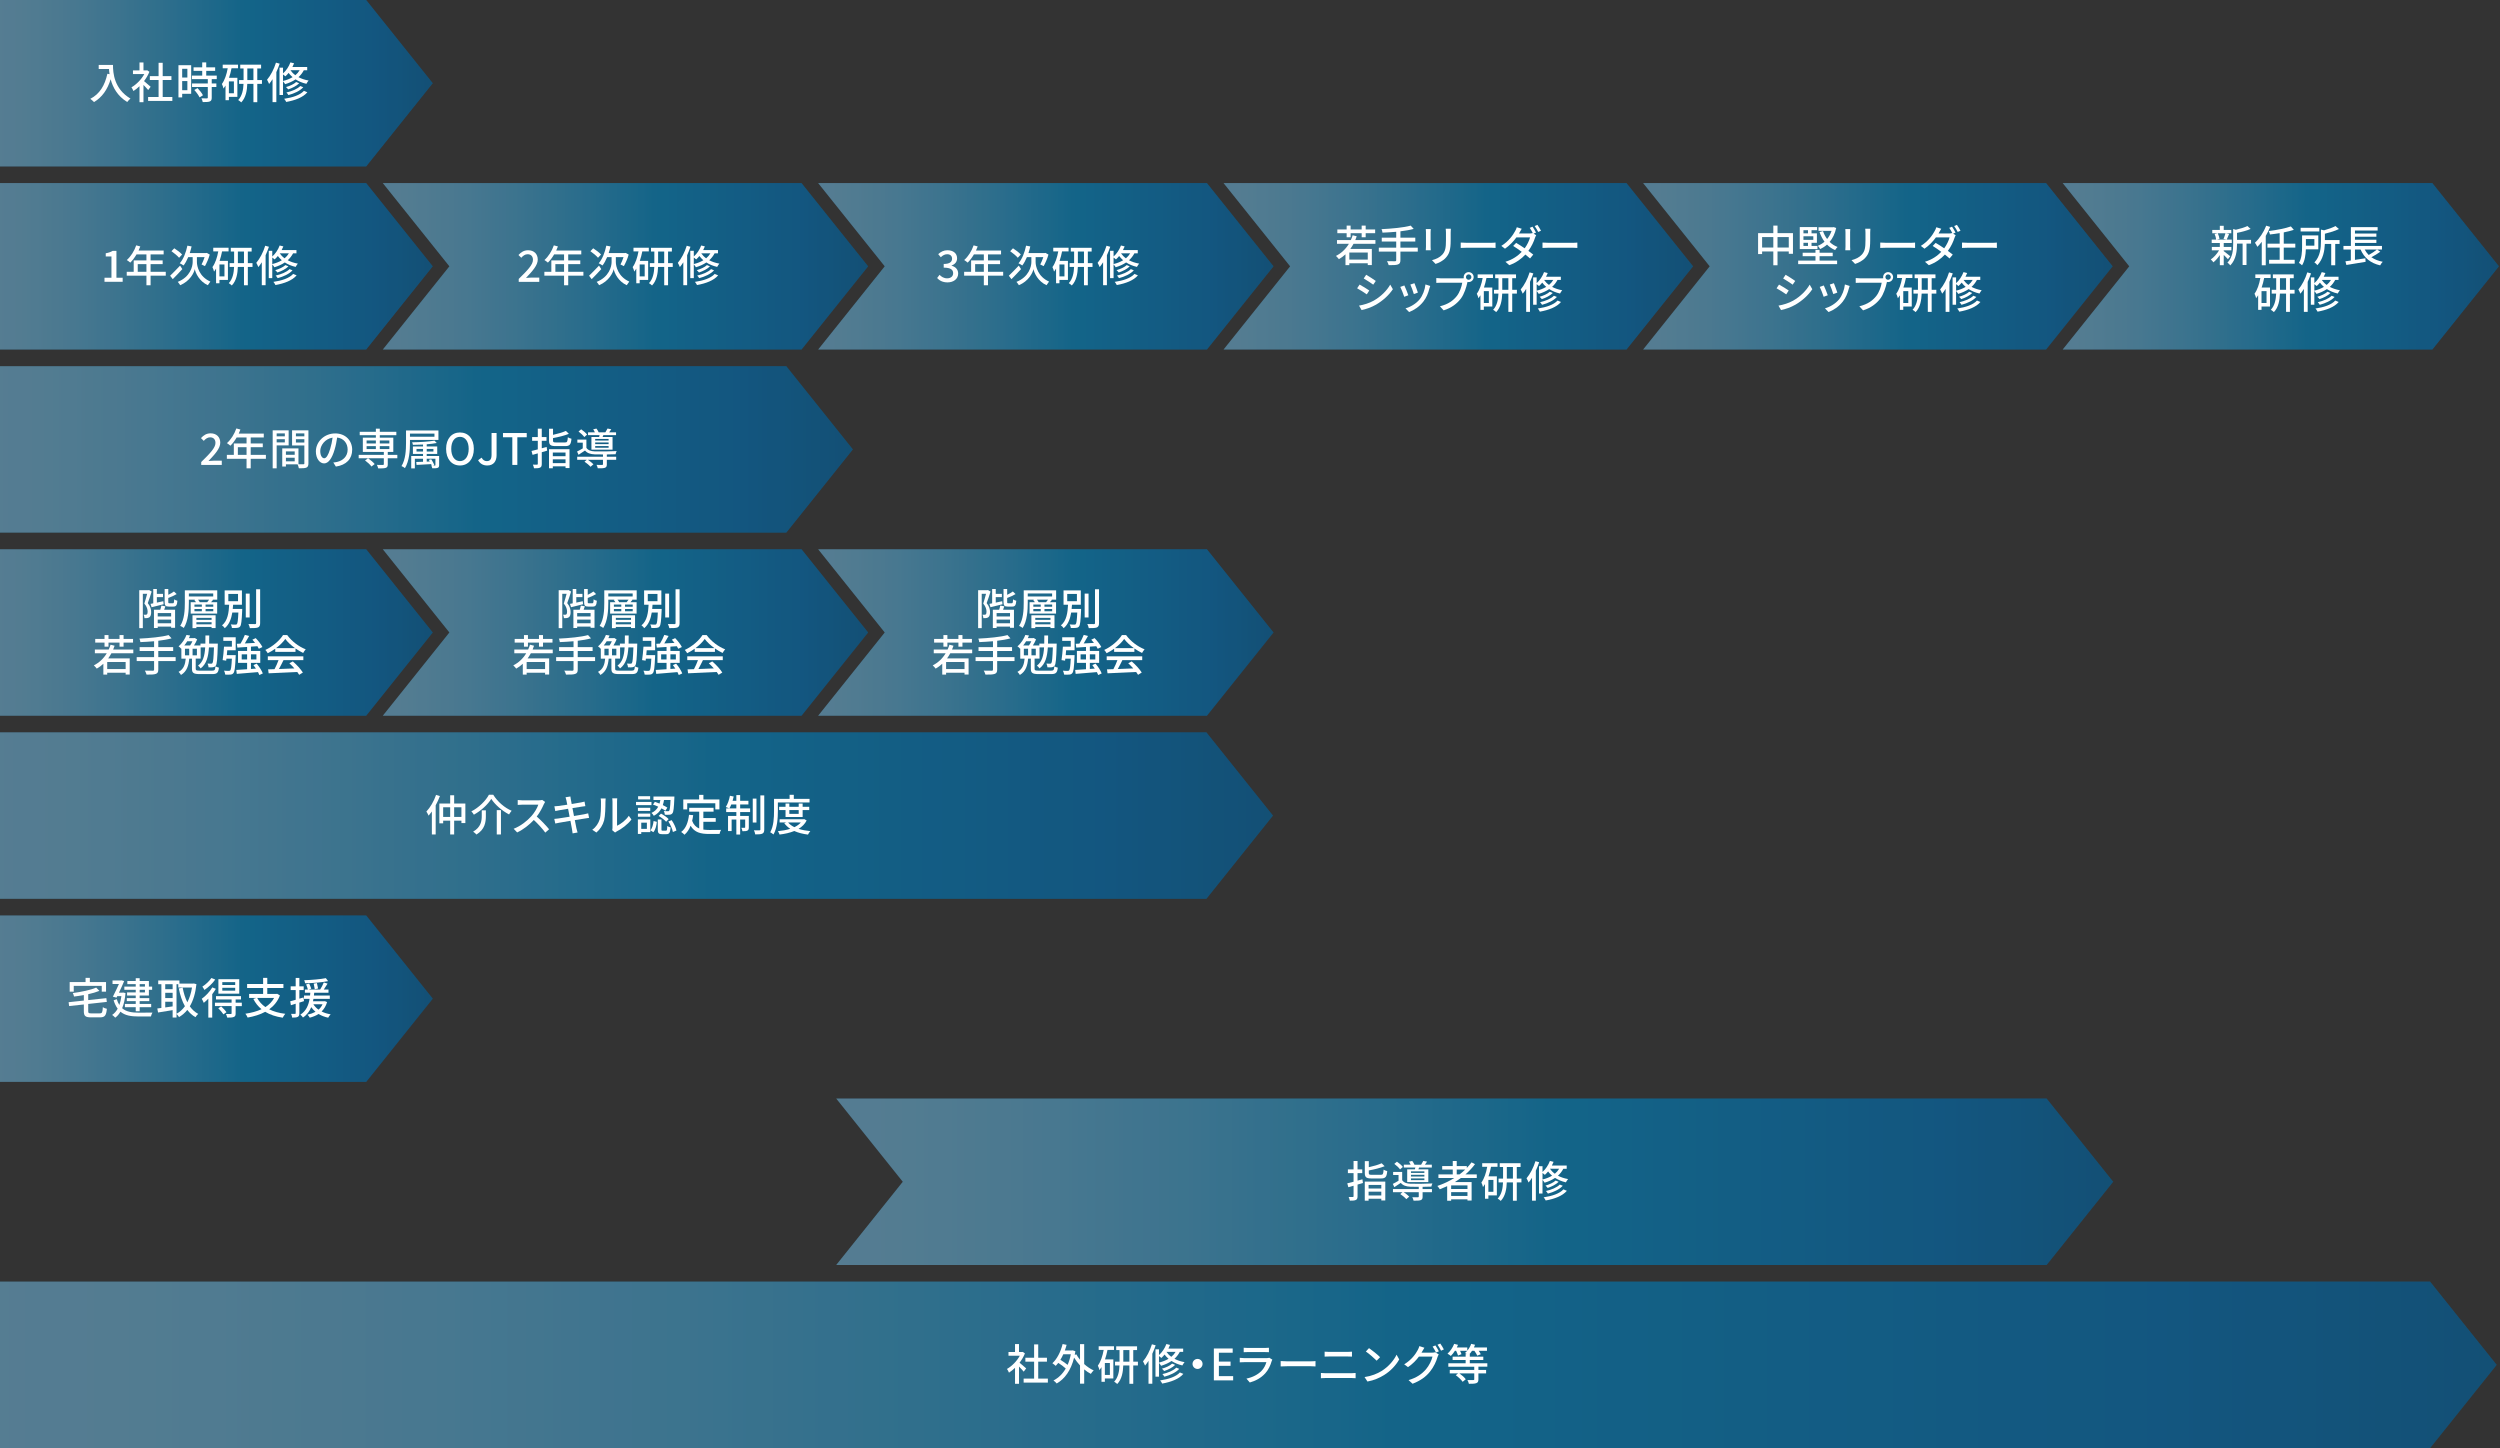 <?xml version="1.0" encoding="UTF-8"?>
<svg xmlns="http://www.w3.org/2000/svg" xmlns:xlink="http://www.w3.org/1999/xlink" viewBox="0 0 751 435">
  <rect x="0" y="0" width="751" height="435" fill="#333333" stroke="none"/>
  <defs>
    <linearGradient id="d" data-name="空 2" x1="0" y1="25" x2="130" y2="25" gradientUnits="userSpaceOnUse">
      <stop offset="0" stop-color="#d0e5f5"/>
      <stop offset=".056" stop-color="#c6e1f3"/>
      <stop offset=".149" stop-color="#add8ef"/>
      <stop offset=".268" stop-color="#83c8e9"/>
      <stop offset=".408" stop-color="#49b3e1"/>
      <stop offset=".565" stop-color="#0198d7"/>
      <stop offset=".567" stop-color="#0098d7"/>
      <stop offset=".865" stop-color="#006cbb"/>
      <stop offset=".994" stop-color="#00599c"/>
    </linearGradient>
    <linearGradient id="e" data-name="空 2" y1="80" y2="80" xlink:href="#d"/>
    <linearGradient id="f" data-name="空 2" x1="115" y1="80" x2="260.78" y2="80" xlink:href="#d"/>
    <linearGradient id="g" data-name="空 2" x1="245.78" y1="80" x2="382.561" y2="80" xlink:href="#d"/>
    <linearGradient id="h" data-name="空 2" y1="190" y2="190" xlink:href="#d"/>
    <linearGradient id="i" data-name="空 2" x1="115" y1="190" x2="260.78" y2="190" xlink:href="#d"/>
    <linearGradient id="j" data-name="空 2" x1="245.78" y1="190" x2="382.561" y2="190" xlink:href="#d"/>
    <linearGradient id="k" data-name="空 2" x1="367.561" y1="80" x2="508.6" y2="80" xlink:href="#d"/>
    <linearGradient id="l" data-name="空 2" x1="493.6" y1="80" x2="634.639" y2="80" xlink:href="#d"/>
    <linearGradient id="m" data-name="空 2" x1="619.639" y1="80" x2="750.678" y2="80" xlink:href="#d"/>
    <linearGradient id="n" data-name="空 2" y1="135" x2="256.2" y2="135" xlink:href="#d"/>
    <linearGradient id="o" data-name="空 2" y1="245" x2="382.4" y2="245" xlink:href="#d"/>
    <linearGradient id="p" data-name="空 2" y1="300" y2="300" xlink:href="#d"/>
    <linearGradient id="q" data-name="空 2" x1="251.2" y1="355" x2="634.8" y2="355" xlink:href="#d"/>
    <linearGradient id="r" data-name="空 2" y1="410" x2="750" y2="410" xlink:href="#d"/>
  </defs>
  <g style="isolation: isolate;">
    <g id="c" data-name="Design">
      <g style="opacity: .8;">
        <polygon points="110 50 0 50 0 0 110 0 130 25 110 50" style="fill: #135678;"/>
        <polygon points="110 50 0 50 0 0 110 0 130 25 110 50" style="fill: url(#d); mix-blend-mode: overlay; opacity: .4;"/>
      </g>
      <g style="opacity: .8;">
        <polygon points="110 105 0 105 0 55 110 55 130 80 110 105" style="fill: #135678;"/>
        <polygon points="110 105 0 105 0 55 110 55 130 80 110 105" style="fill: url(#e); mix-blend-mode: overlay; opacity: .4;"/>
      </g>
      <g style="opacity: .8;">
        <polygon points="240.78 55 115 55 135 80 115 105 240.78 105 260.78 80 240.78 55" style="fill: #135678;"/>
        <polygon points="240.78 55 115 55 135 80 115 105 240.78 105 260.78 80 240.78 55" style="fill: url(#f); mix-blend-mode: overlay; opacity: .4;"/>
      </g>
      <g style="opacity: .8;">
        <polygon points="362.561 55 245.78 55 265.78 80 245.78 105 362.561 105 382.561 80 362.561 55" style="fill: #135678;"/>
        <polygon points="362.561 55 245.78 55 265.78 80 245.78 105 362.561 105 382.561 80 362.561 55" style="fill: url(#g); mix-blend-mode: overlay; opacity: .4;"/>
      </g>
      <g style="opacity: .8;">
        <polygon points="110 215 0 215 0 165 110 165 130 190 110 215" style="fill: #135678;"/>
        <polygon points="110 215 0 215 0 165 110 165 130 190 110 215" style="fill: url(#h); mix-blend-mode: overlay; opacity: .4;"/>
      </g>
      <g style="opacity: .8;">
        <polygon points="240.78 165 115 165 135 190 115 215 240.78 215 260.78 190 240.78 165" style="fill: #135678;"/>
        <polygon points="240.78 165 115 165 135 190 115 215 240.78 215 260.78 190 240.78 165" style="fill: url(#i); mix-blend-mode: overlay; opacity: .4;"/>
      </g>
      <g style="opacity: .8;">
        <polygon points="362.561 165 245.78 165 265.78 190 245.78 215 362.561 215 382.561 190 362.561 165" style="fill: #135678;"/>
        <polygon points="362.561 165 245.78 165 265.78 190 245.78 215 362.561 215 382.561 190 362.561 165" style="fill: url(#j); mix-blend-mode: overlay; opacity: .4;"/>
      </g>
      <g style="opacity: .8;">
        <polygon points="488.6 55 367.561 55 387.561 80 367.561 105 488.6 105 508.6 80 488.6 55" style="fill: #135678;"/>
        <polygon points="488.6 55 367.561 55 387.561 80 367.561 105 488.6 105 508.6 80 488.6 55" style="fill: url(#k); mix-blend-mode: overlay; opacity: .4;"/>
      </g>
      <g style="opacity: .8;">
        <polygon points="614.639 55 493.6 55 513.6 80 493.6 105 614.639 105 634.639 80 614.639 55" style="fill: #135678;"/>
        <polygon points="614.639 55 493.6 55 513.6 80 493.6 105 614.639 105 634.639 80 614.639 55" style="fill: url(#l); mix-blend-mode: overlay; opacity: .4;"/>
      </g>
      <g style="opacity: .8;">
        <polygon points="730.678 55 619.639 55 639.639 80 619.639 105 730.678 105 750.678 80 730.678 55" style="fill: #135678;"/>
        <polygon points="730.678 55 619.639 55 639.639 80 619.639 105 730.678 105 750.678 80 730.678 55" style="fill: url(#m); mix-blend-mode: overlay; opacity: .4;"/>
      </g>
      <g style="opacity: .8;">
        <polygon points="236.2 160 0 160 0 110 236.2 110 256.2 135 236.2 160" style="fill: #135678;"/>
        <polygon points="236.2 160 0 160 0 110 236.2 110 256.2 135 236.2 160" style="fill: url(#n); mix-blend-mode: overlay; opacity: .4;"/>
      </g>
      <g style="opacity: .8;">
        <polygon points="362.4 270 0 270 0 220 362.4 220 382.4 245 362.4 270" style="fill: #135678;"/>
        <polygon points="362.4 270 0 270 0 220 362.4 220 382.4 245 362.4 270" style="fill: url(#o); mix-blend-mode: overlay; opacity: .4;"/>
      </g>
      <g style="opacity: .8;">
        <polygon points="110 325 0 325 0 275 110 275 130 300 110 325" style="fill: #135678;"/>
        <polygon points="110 325 0 325 0 275 110 275 130 300 110 325" style="fill: url(#p); mix-blend-mode: overlay; opacity: .4;"/>
      </g>
      <g style="opacity: .8;">
        <polygon points="614.8 330 251.2 330 271.2 355 251.2 380 614.8 380 634.8 355 614.8 330" style="fill: #135678;"/>
        <polygon points="614.8 330 251.2 330 271.2 355 251.2 380 614.8 380 634.8 355 614.8 330" style="fill: url(#q); mix-blend-mode: overlay; opacity: .4;"/>
      </g>
      <g style="opacity: .8;">
        <polygon points="730 435 0 435 0 385 730 385 750 410 730 435" style="fill: #135678;"/>
        <polygon points="730 435 0 435 0 385 730 385 750 410 730 435" style="fill: url(#r); mix-blend-mode: overlay; opacity: .4;"/>
      </g>
      <g>
        <path d="m33.942,19.511c0,2.353.299,7.176,5.252,10.102-.273.208-.767.728-.975,1.027-2.951-1.781-4.343-4.433-4.979-6.826-.962,3.134-2.587,5.408-4.992,6.852-.234-.247-.793-.754-1.118-.975,2.795-1.443,4.368-4.005,5.122-7.527l.663.117c-.091-.546-.143-1.079-.169-1.547h-3.095v-1.222h4.291Z" style="fill: #fff;"/>
        <path d="m44.518,27.051c-.299-.377-.884-1.001-1.417-1.534v5.175h-1.196v-4.798c-.585.572-1.209,1.066-1.819,1.456-.117-.312-.416-.884-.599-1.118,1.482-.845,2.978-2.353,3.861-3.978h-3.406v-1.105h1.963v-2.392h1.196v2.392h.897l.208-.039.676.455c-.391.988-.962,1.938-1.612,2.795.611.494,1.69,1.43,1.989,1.703l-.741.988Zm7.255,2.08v1.196h-7.281v-1.196h3.146v-5.096h-2.626v-1.17h2.626v-4.004h1.235v4.004h2.626v1.17h-2.626v5.096h2.899Z" style="fill: #fff;"/>
        <path d="m57.429,28.169h-2.704v1.092h-1.118v-9.685h3.822v8.593Zm-2.704-7.501v2.613h1.56v-2.613h-1.56Zm1.56,6.422v-2.743h-1.56v2.743h1.56Zm7.319-3.315v1.3h1.392v1.065h-1.392v3.198c0,.624-.143.949-.572,1.131-.455.183-1.118.195-2.132.195-.052-.325-.221-.793-.39-1.131.728.026,1.442.026,1.638.026.208-.013.273-.065.273-.247v-3.172h-4.732v-1.065h4.732v-1.3h-4.771v-1.066h3.094v-1.43h-2.6v-1.053h2.6v-1.482h1.209v1.482h2.679v1.053h-2.679v1.43h3.159v1.066h-1.508Zm-4.264,2.691c.624.65,1.339,1.534,1.625,2.158l-1.027.624c-.273-.624-.949-1.547-1.573-2.223l.976-.559Z" style="fill: #fff;"/>
        <path d="m66.899,19.42h4.603v1.092h-1.95c-.195.988-.442,1.95-.754,2.86h2.509v5.72h-2.548v1.001h-1.014v-4.394c-.195.325-.391.624-.611.896-.052-.312-.299-1.04-.481-1.365.858-1.157,1.417-2.874,1.755-4.719h-1.508v-1.092Zm3.367,5.031h-1.508v3.575h1.508v-3.575Zm8.425.741h-1.404v5.5h-1.157v-5.5h-1.846c-.065,1.95-.403,4.108-1.808,5.564-.208-.195-.649-.546-.923-.702,1.235-1.287,1.534-3.198,1.6-4.862h-1.34v-1.144h1.353v-3.484h-1.001v-1.131h6.266v1.131h-1.144v3.484h1.404v1.144Zm-2.562-1.144v-3.484h-1.833v3.484h1.833Z" style="fill: #fff;"/>
        <path d="m84.017,19.134c-.285.845-.623,1.703-1.001,2.535v9.009h-1.144v-6.89c-.338.533-.676,1.014-1.04,1.443-.104-.299-.429-.975-.611-1.274,1.079-1.261,2.08-3.186,2.679-5.136l1.117.312Zm7.255,1.963c-.416.806-.962,1.495-1.612,2.08.845.455,1.859.806,3.042,1.014-.208.247-.52.689-.663.988-1.273-.286-2.353-.767-3.25-1.339-.91.624-1.976,1.092-3.133,1.443-.117-.222-.416-.611-.637-.858v4.121h-1.054v-8.216h1.054v1.729c.936-.832,1.755-2.041,2.223-3.315l1.105.273c-.144.377-.312.741-.508,1.105h4.446v.975h-1.014Zm-6.253,3.224c1.065-.26,2.041-.637,2.873-1.144-.481-.403-.871-.832-1.196-1.274-.312.39-.637.728-.962,1.027-.156-.143-.469-.39-.715-.572v1.963Zm7.318,3.393c-1.3,1.534-3.666,2.431-6.356,2.912-.13-.286-.391-.702-.624-.949,2.509-.364,4.81-1.118,5.941-2.392l1.039.429Zm-2.457-2.704c-.806.806-2.105,1.456-3.314,1.846-.156-.208-.43-.52-.663-.702,1.118-.312,2.392-.871,3.068-1.521l.909.377Zm1.223,1.196c-1.001,1.105-2.717,1.885-4.459,2.353-.144-.234-.391-.572-.599-.78,1.612-.364,3.303-1.04,4.16-1.938l.897.364Zm-3.822-5.109l-.013.013c.351.521.832,1.027,1.456,1.482.52-.429.948-.923,1.287-1.495h-2.73Z" style="fill: #fff;"/>
      </g>
      <g>
        <path d="m155.823,83.793c2.665-2.613,4.277-4.277,4.277-5.733,0-1.014-.547-1.689-1.625-1.689-.755,0-1.379.48-1.886,1.065l-.845-.832c.819-.884,1.664-1.43,2.912-1.43,1.755,0,2.886,1.118,2.886,2.808,0,1.703-1.547,3.419-3.536,5.5.481-.052,1.092-.091,1.561-.091h2.431v1.274h-6.175v-.871Z" style="fill: #fff;"/>
        <path d="m175.255,82.818h-4.562v2.873h-1.248v-2.873h-5.916v-1.17h2.094v-3.432h3.822v-1.794h-2.978c-.56.962-1.209,1.82-1.872,2.47-.234-.208-.754-.598-1.053-.78,1.195-1.027,2.235-2.678,2.834-4.407l1.222.325c-.156.403-.338.832-.507,1.223h7.527v1.17h-3.926v1.794h3.627v1.131h-3.627v2.301h4.562v1.17Zm-5.811-1.17v-2.301h-2.613v2.301h2.613Z" style="fill: #fff;"/>
        <path d="m180.618,80.842c-.936,1.04-2.002,2.146-2.873,3.017l-.793-1.027c.741-.702,1.898-1.885,2.99-3.042l.676,1.053Zm-.975-3.406c-.455-.559-1.47-1.404-2.288-1.976l.845-.871c.819.52,1.872,1.312,2.353,1.872l-.909.975Zm5.355,1.3c0,1.248.689,4.394,4.043,5.85-.221.286-.598.806-.767,1.092-2.548-1.157-3.705-3.653-3.913-4.836-.247,1.183-1.495,3.614-4.381,4.836-.144-.26-.533-.779-.741-1.001,3.744-1.481,4.485-4.628,4.485-5.941v-1.495h-1.34c-.402.975-.87,1.833-1.391,2.509-.26-.195-.832-.521-1.144-.663,1.079-1.222,1.872-3.237,2.288-5.291l1.261.233c-.156.689-.338,1.365-.56,2.002h4.889l.234-.065.896.507c-.351,1.261-.962,2.601-1.443,3.471-.26-.13-.74-.377-1.026-.494.299-.56.663-1.404.923-2.21h-2.314v1.495Z" style="fill: #fff;"/>
        <path d="m190.298,74.42h4.603v1.092h-1.95c-.195.988-.442,1.95-.754,2.86h2.509v5.72h-2.548v1.001h-1.014v-4.394c-.195.325-.391.624-.611.896-.052-.312-.299-1.04-.481-1.365.858-1.157,1.417-2.874,1.755-4.719h-1.508v-1.092Zm3.367,5.031h-1.508v3.575h1.508v-3.575Zm8.425.741h-1.404v5.5h-1.157v-5.5h-1.846c-.065,1.95-.403,4.108-1.808,5.564-.208-.195-.649-.546-.923-.702,1.235-1.287,1.534-3.198,1.6-4.862h-1.34v-1.144h1.353v-3.484h-1.001v-1.131h6.266v1.131h-1.144v3.484h1.404v1.144Zm-2.562-1.144v-3.484h-1.833v3.484h1.833Z" style="fill: #fff;"/>
        <path d="m207.415,74.134c-.285.845-.623,1.703-1.001,2.535v9.009h-1.144v-6.89c-.338.533-.676,1.014-1.04,1.443-.104-.299-.429-.975-.611-1.274,1.079-1.261,2.08-3.186,2.679-5.136l1.117.312Zm7.255,1.963c-.416.806-.962,1.495-1.612,2.08.845.455,1.859.806,3.042,1.014-.208.247-.52.689-.663.988-1.273-.286-2.353-.767-3.25-1.339-.91.624-1.976,1.092-3.133,1.443-.117-.222-.416-.611-.637-.858v4.121h-1.054v-8.216h1.054v1.729c.936-.832,1.755-2.041,2.223-3.315l1.105.273c-.144.377-.312.741-.508,1.105h4.446v.975h-1.014Zm-6.253,3.224c1.065-.26,2.041-.637,2.873-1.144-.481-.403-.871-.832-1.196-1.274-.312.39-.637.728-.962,1.027-.156-.143-.469-.39-.715-.572v1.963Zm7.318,3.393c-1.3,1.534-3.666,2.431-6.356,2.912-.13-.286-.391-.702-.624-.949,2.509-.364,4.81-1.118,5.941-2.392l1.039.429Zm-2.457-2.704c-.806.806-2.105,1.456-3.314,1.846-.156-.208-.43-.52-.663-.702,1.118-.312,2.392-.871,3.068-1.521l.909.377Zm1.223,1.196c-1.001,1.105-2.717,1.885-4.459,2.353-.144-.234-.391-.572-.599-.78,1.612-.364,3.303-1.04,4.16-1.938l.897.364Zm-3.822-5.109l-.013.013c.351.521.832,1.027,1.456,1.482.52-.429.948-.923,1.287-1.495h-2.73Z" style="fill: #fff;"/>
      </g>
      <g>
        <path d="m281.514,83.52l.729-.962c.559.572,1.273,1.054,2.262,1.054,1.079,0,1.82-.585,1.82-1.521,0-1.027-.676-1.69-2.834-1.69v-1.105c1.885,0,2.509-.689,2.509-1.586,0-.832-.559-1.339-1.469-1.339-.741,0-1.365.363-1.911.91l-.78-.936c.754-.689,1.638-1.17,2.743-1.17,1.716,0,2.925.884,2.925,2.418,0,1.079-.637,1.794-1.65,2.171v.065c1.104.272,1.976,1.079,1.976,2.34,0,1.677-1.443,2.665-3.198,2.665-1.508,0-2.482-.598-3.12-1.313Z" style="fill: #fff;"/>
        <path d="m301.355,82.818h-4.562v2.873h-1.248v-2.873h-5.916v-1.17h2.094v-3.432h3.822v-1.794h-2.978c-.56.962-1.209,1.82-1.872,2.47-.234-.208-.754-.598-1.053-.78,1.195-1.027,2.235-2.678,2.834-4.407l1.222.325c-.156.403-.338.832-.507,1.223h7.527v1.17h-3.926v1.794h3.627v1.131h-3.627v2.301h4.562v1.17Zm-5.811-1.17v-2.301h-2.613v2.301h2.613Z" style="fill: #fff;"/>
        <path d="m306.718,80.842c-.936,1.04-2.002,2.146-2.873,3.017l-.793-1.027c.741-.702,1.898-1.885,2.99-3.042l.676,1.053Zm-.975-3.406c-.455-.559-1.47-1.404-2.288-1.976l.845-.871c.819.52,1.872,1.312,2.353,1.872l-.909.975Zm5.355,1.3c0,1.248.689,4.394,4.043,5.85-.221.286-.598.806-.767,1.092-2.548-1.157-3.705-3.653-3.913-4.836-.247,1.183-1.495,3.614-4.381,4.836-.144-.26-.533-.779-.741-1.001,3.744-1.481,4.485-4.628,4.485-5.941v-1.495h-1.34c-.402.975-.87,1.833-1.391,2.509-.26-.195-.832-.521-1.144-.663,1.079-1.222,1.872-3.237,2.288-5.291l1.261.233c-.156.689-.338,1.365-.56,2.002h4.889l.234-.065.896.507c-.351,1.261-.962,2.601-1.443,3.471-.26-.13-.74-.377-1.026-.494.299-.56.663-1.404.923-2.21h-2.314v1.495Z" style="fill: #fff;"/>
        <path d="m316.398,74.42h4.603v1.092h-1.95c-.195.988-.442,1.95-.754,2.86h2.509v5.72h-2.548v1.001h-1.014v-4.394c-.195.325-.391.624-.611.896-.052-.312-.299-1.04-.481-1.365.858-1.157,1.417-2.874,1.755-4.719h-1.508v-1.092Zm3.367,5.031h-1.508v3.575h1.508v-3.575Zm8.425.741h-1.404v5.5h-1.157v-5.5h-1.846c-.065,1.95-.403,4.108-1.808,5.564-.208-.195-.649-.546-.923-.702,1.235-1.287,1.534-3.198,1.6-4.862h-1.34v-1.144h1.353v-3.484h-1.001v-1.131h6.266v1.131h-1.144v3.484h1.404v1.144Zm-2.562-1.144v-3.484h-1.833v3.484h1.833Z" style="fill: #fff;"/>
        <path d="m333.515,74.134c-.285.845-.623,1.703-1.001,2.535v9.009h-1.144v-6.89c-.338.533-.676,1.014-1.04,1.443-.104-.299-.429-.975-.611-1.274,1.079-1.261,2.08-3.186,2.679-5.136l1.117.312Zm7.255,1.963c-.416.806-.962,1.495-1.612,2.08.845.455,1.859.806,3.042,1.014-.208.247-.52.689-.663.988-1.273-.286-2.353-.767-3.25-1.339-.91.624-1.976,1.092-3.133,1.443-.117-.222-.416-.611-.637-.858v4.121h-1.054v-8.216h1.054v1.729c.936-.832,1.755-2.041,2.223-3.315l1.105.273c-.144.377-.312.741-.508,1.105h4.446v.975h-1.014Zm-6.253,3.224c1.065-.26,2.041-.637,2.873-1.144-.481-.403-.871-.832-1.196-1.274-.312.39-.637.728-.962,1.027-.156-.143-.469-.39-.715-.572v1.963Zm7.318,3.393c-1.3,1.534-3.666,2.431-6.356,2.912-.13-.286-.391-.702-.624-.949,2.509-.364,4.81-1.118,5.941-2.392l1.039.429Zm-2.457-2.704c-.806.806-2.105,1.456-3.314,1.846-.156-.208-.43-.52-.663-.702,1.118-.312,2.392-.871,3.068-1.521l.909.377Zm1.223,1.196c-1.001,1.105-2.717,1.885-4.459,2.353-.144-.234-.391-.572-.599-.78,1.612-.364,3.303-1.04,4.16-1.938l.897.364Zm-3.822-5.109l-.013.013c.351.521.832,1.027,1.456,1.482.52-.429.948-.923,1.287-1.495h-2.73Z" style="fill: #fff;"/>
      </g>
      <g>
        <path d="m406.599,73.243c-.299.546-.624,1.065-.975,1.547h6.474v4.836h-1.222v-.546h-5.538v.572h-1.157v-3.25c-.598.546-1.261,1.053-1.976,1.456-.183-.247-.624-.754-.884-.976,1.638-.832,2.938-2.067,3.887-3.64h-3.575v-1.131h4.16c.221-.455.403-.949.546-1.443l1.223.312c-.117.391-.261.768-.43,1.131h6.045v1.131h-6.578Zm-2.066-3.198h-2.795v-1.118h2.795v-1.157h1.195v1.157h3.315v-1.157h1.209v1.157h2.847v1.118h-2.847v1.222h-1.209v-1.222h-3.315v1.222h-1.195v-1.222Zm6.344,5.824h-5.538v2.119h5.538v-2.119Z" style="fill: #fff;"/>
        <path d="m425.897,75.583h-5.213v2.548c0,.793-.221,1.131-.768,1.313-.532.195-1.417.221-2.756.208-.078-.325-.312-.871-.507-1.196,1.04.039,2.08.039,2.379.026.286,0,.391-.091.391-.364v-2.535h-5.227v-1.183h5.227v-1.846h-4.343v-1.157h4.343v-1.768c-1.392.117-2.809.208-4.122.26-.013-.299-.169-.793-.285-1.053,3.067-.144,6.734-.481,8.762-1.066l.897.988c-1.131.325-2.509.546-3.991.728v1.911h4.472v1.157h-4.472v1.846h5.213v1.183Z" style="fill: #fff;"/>
        <path d="m429.752,69.771v4.355c0,.338.026.793.052,1.053h-1.495c.014-.221.053-.676.053-1.053v-4.355c0-.233-.014-.688-.053-.962h1.495c-.025.273-.052.598-.052.962Zm6.032.13v2.314c0,2.977-.468,4.082-1.43,5.174-.846.988-2.158,1.586-3.107,1.898l-1.079-1.131c1.235-.312,2.314-.806,3.12-1.69.91-1.04,1.079-2.054,1.079-4.329v-2.236c0-.468-.039-.857-.078-1.195h1.547c-.025.338-.052.728-.052,1.195Z" style="fill: #fff;"/>
        <path d="m440.737,72.944h7.072c.624,0,1.131-.052,1.456-.078v1.611c-.286-.013-.884-.064-1.456-.064h-7.072c-.715,0-1.495.026-1.938.064v-1.611c.43.025,1.235.078,1.938.078Z" style="fill: #fff;"/>
        <path d="m461.42,69.876l-.715.312.767.468c-.13.208-.272.533-.363.793-.352,1.131-1.027,2.613-1.989,3.914.559.402,1.066.793,1.469,1.118l-.962,1.157c-.377-.338-.857-.741-1.404-1.17-1.156,1.248-2.69,2.405-4.823,3.198l-1.17-1.027c2.224-.676,3.771-1.819,4.901-2.99-.896-.663-1.82-1.3-2.574-1.768l.897-.923c.78.455,1.689,1.04,2.561,1.638.768-1.053,1.378-2.34,1.612-3.289h-4.095c-.858,1.183-2.041,2.444-3.433,3.406l-1.104-.845c2.249-1.404,3.522-3.276,4.146-4.446.169-.26.403-.78.507-1.157l1.482.455c-.26.39-.533.897-.676,1.157-.052.091-.091.169-.144.26h3.134c.363,0,.715-.039.962-.13l.052.026c-.26-.507-.611-1.157-.923-1.586l.832-.351c.325.468.793,1.274,1.053,1.781Zm1.495-.56l-.845.364c-.273-.546-.702-1.3-1.066-1.781l.832-.351c.352.48.846,1.3,1.079,1.768Z" style="fill: #fff;"/>
        <path d="m465.307,72.944h7.072c.624,0,1.131-.052,1.456-.078v1.611c-.286-.013-.884-.064-1.456-.064h-7.072c-.715,0-1.495.026-1.938.064v-1.611c.43.025,1.235.078,1.938.078Z" style="fill: #fff;"/>
        <path d="m411.335,87.269l-.754,1.157c-.688-.494-2.066-1.378-2.898-1.82l.74-1.118c.819.429,2.302,1.352,2.912,1.781Zm1.313,3.056c2.171-1.235,3.926-2.978,4.979-4.823l.793,1.378c-1.17,1.768-2.978,3.432-5.083,4.654-1.313.767-3.134,1.391-4.316,1.612l-.768-1.339c1.443-.247,3.029-.728,4.395-1.481Zm.637-5.929l-.767,1.118c-.663-.481-2.054-1.404-2.86-1.859l.741-1.118c.806.455,2.275,1.417,2.886,1.859Z" style="fill: #fff;"/>
        <path d="m423.062,88.699l-1.235.455c-.221-.689-.896-2.458-1.183-2.965l1.222-.441c.299.598.949,2.236,1.196,2.951Zm6.331-2.028c-.351,1.391-.91,2.769-1.82,3.926-1.195,1.534-2.808,2.587-4.276,3.146l-1.079-1.105c1.469-.416,3.185-1.403,4.264-2.743.897-1.118,1.547-2.808,1.729-4.446l1.43.455c-.117.325-.195.559-.247.767Zm-3.458,1.222l-1.222.442c-.156-.611-.741-2.236-1.04-2.86l1.222-.403c.234.546.871,2.249,1.04,2.821Z" style="fill: #fff;"/>
        <path d="m441.183,81.744c.832,0,1.508.676,1.508,1.495,0,.832-.676,1.495-1.508,1.495-.117,0-.234-.013-.352-.039-.013.078-.038.169-.052.247-.299,1.326-.896,3.381-1.95,4.771-1.183,1.534-2.808,2.782-5.161,3.523l-1.118-1.223c2.535-.624,4.005-1.742,5.084-3.094.884-1.144,1.442-2.808,1.625-3.991h-6.396c-.546,0-1.066.026-1.404.052v-1.456c.364.039.976.091,1.404.091h6.305c.156,0,.352,0,.56-.026-.026-.117-.039-.234-.039-.351,0-.819.663-1.495,1.495-1.495Zm0,2.301c.442,0,.819-.364.819-.806s-.377-.819-.819-.819-.806.377-.806.819.363.806.806.806Z" style="fill: #fff;"/>
        <path d="m443.882,82.42h4.603v1.092h-1.95c-.195.988-.442,1.95-.754,2.86h2.509v5.72h-2.548v1.001h-1.014v-4.394c-.195.325-.391.624-.611.896-.052-.312-.299-1.04-.481-1.365.858-1.157,1.417-2.874,1.755-4.719h-1.508v-1.092Zm3.367,5.031h-1.508v3.575h1.508v-3.575Zm8.425.741h-1.404v5.5h-1.157v-5.5h-1.846c-.065,1.95-.403,4.108-1.808,5.564-.208-.195-.649-.546-.923-.702,1.235-1.287,1.534-3.198,1.6-4.862h-1.34v-1.144h1.353v-3.484h-1.001v-1.131h6.266v1.131h-1.144v3.484h1.404v1.144Zm-2.562-1.144v-3.484h-1.833v3.484h1.833Z" style="fill: #fff;"/>
        <path d="m460.608,82.134c-.285.845-.623,1.703-1.001,2.535v9.009h-1.144v-6.89c-.338.533-.676,1.014-1.04,1.443-.104-.299-.429-.975-.611-1.274,1.079-1.261,2.08-3.186,2.679-5.136l1.117.312Zm7.255,1.963c-.416.806-.962,1.495-1.612,2.08.845.455,1.859.806,3.042,1.014-.208.247-.52.689-.663.988-1.273-.286-2.353-.767-3.25-1.339-.91.624-1.976,1.092-3.133,1.443-.117-.222-.416-.611-.637-.858v4.121h-1.054v-8.216h1.054v1.729c.936-.832,1.755-2.041,2.223-3.315l1.105.273c-.144.377-.312.741-.508,1.105h4.446v.975h-1.014Zm-6.253,3.224c1.065-.26,2.041-.637,2.873-1.144-.481-.403-.871-.832-1.196-1.274-.312.39-.637.728-.962,1.027-.156-.143-.469-.39-.715-.572v1.963Zm7.318,3.393c-1.3,1.534-3.666,2.431-6.356,2.912-.13-.286-.391-.702-.624-.949,2.509-.364,4.81-1.118,5.941-2.392l1.039.429Zm-2.457-2.704c-.806.806-2.105,1.456-3.314,1.846-.156-.208-.43-.52-.663-.702,1.118-.312,2.392-.871,3.068-1.521l.909.377Zm1.223,1.196c-1.001,1.105-2.717,1.885-4.459,2.353-.144-.234-.391-.572-.599-.78,1.612-.364,3.303-1.04,4.16-1.938l.897.364Zm-3.822-5.109l-.013.013c.351.521.832,1.027,1.456,1.482.52-.429.948-.923,1.287-1.495h-2.73Z" style="fill: #fff;"/>
      </g>
      <g>
        <path d="m538.607,70.032v6.214h-1.261v-.702h-3.38v4.134h-1.262v-4.134h-3.367v.767h-1.209v-6.279h4.576v-2.262h1.262v2.262h4.641Zm-5.902,4.329v-3.146h-3.367v3.146h3.367Zm4.642,0v-3.146h-3.38v3.146h3.38Z" style="fill: #fff;"/>
        <path d="m546.604,78.287h5.266v1.066h-11.7v-1.066h5.2v-1.326h-3.849v-1.04h3.849v-.858h1.234v.858h3.939v1.04h-3.939v1.326Zm-.637-3.458h-5.317v-6.617h5.213v.949h-1.677v.923h1.612v2.847h-1.612v.949h1.781v.949Zm-4.212-5.668v.923h1.365v-.923h-1.365Zm2.964,1.807h-2.964v1.079h2.964v-1.079Zm-2.964,2.912h1.365v-.949h-1.365v.949Zm9.841-5.396c-.377,1.729-1.065,3.107-1.976,4.187.676.663,1.481,1.183,2.392,1.521-.26.221-.585.65-.741.936-.936-.39-1.741-.949-2.431-1.651-.624.56-1.326,1.001-2.08,1.339-.143-.286-.442-.741-.688-.988.728-.273,1.403-.689,2.015-1.223-.624-.832-1.118-1.807-1.495-2.898l1.04-.286c.286.871.702,1.677,1.235,2.379.571-.689,1.026-1.521,1.339-2.444h-3.927v-1.092h4.382l.194-.039.741.26Z" style="fill: #fff;"/>
        <path d="m555.775,69.771v4.355c0,.338.026.793.052,1.053h-1.495c.014-.221.053-.676.053-1.053v-4.355c0-.233-.014-.688-.053-.962h1.495c-.025.273-.052.598-.052.962Zm6.032.13v2.314c0,2.977-.468,4.082-1.43,5.174-.846.988-2.158,1.586-3.107,1.898l-1.079-1.131c1.235-.312,2.314-.806,3.12-1.69.91-1.04,1.079-2.054,1.079-4.329v-2.236c0-.468-.039-.857-.078-1.195h1.547c-.025.338-.052.728-.052,1.195Z" style="fill: #fff;"/>
        <path d="m566.76,72.944h7.072c.624,0,1.131-.052,1.456-.078v1.611c-.286-.013-.884-.064-1.456-.064h-7.072c-.715,0-1.495.026-1.938.064v-1.611c.43.025,1.235.078,1.938.078Z" style="fill: #fff;"/>
        <path d="m587.443,69.876l-.715.312.767.468c-.13.208-.272.533-.363.793-.352,1.131-1.027,2.613-1.989,3.914.559.402,1.066.793,1.469,1.118l-.962,1.157c-.377-.338-.857-.741-1.404-1.17-1.156,1.248-2.69,2.405-4.823,3.198l-1.17-1.027c2.224-.676,3.771-1.819,4.901-2.99-.896-.663-1.82-1.3-2.574-1.768l.897-.923c.78.455,1.689,1.04,2.561,1.638.768-1.053,1.378-2.34,1.612-3.289h-4.095c-.858,1.183-2.041,2.444-3.433,3.406l-1.104-.845c2.249-1.404,3.522-3.276,4.146-4.446.169-.26.403-.78.507-1.157l1.482.455c-.26.39-.533.897-.676,1.157-.052.091-.091.169-.144.26h3.134c.363,0,.715-.039.962-.13l.052.026c-.26-.507-.611-1.157-.923-1.586l.832-.351c.325.468.793,1.274,1.053,1.781Zm1.495-.56l-.845.364c-.273-.546-.702-1.3-1.066-1.781l.832-.351c.352.48.846,1.3,1.079,1.768Z" style="fill: #fff;"/>
        <path d="m591.33,72.944h7.072c.624,0,1.131-.052,1.456-.078v1.611c-.286-.013-.884-.064-1.456-.064h-7.072c-.715,0-1.495.026-1.938.064v-1.611c.43.025,1.235.078,1.938.078Z" style="fill: #fff;"/>
        <path d="m537.335,87.269l-.754,1.157c-.688-.494-2.066-1.378-2.899-1.82l.741-1.118c.819.429,2.302,1.352,2.912,1.781Zm1.313,3.056c2.171-1.235,3.926-2.978,4.979-4.823l.793,1.378c-1.17,1.768-2.978,3.432-5.083,4.654-1.313.767-3.134,1.391-4.316,1.612l-.768-1.339c1.443-.247,3.029-.728,4.395-1.481Zm.637-5.929l-.767,1.118c-.663-.481-2.054-1.404-2.86-1.859l.741-1.118c.806.455,2.275,1.417,2.886,1.859Z" style="fill: #fff;"/>
        <path d="m549.062,88.699l-1.235.455c-.221-.689-.896-2.458-1.183-2.965l1.222-.441c.299.598.949,2.236,1.196,2.951Zm6.331-2.028c-.351,1.391-.91,2.769-1.82,3.926-1.195,1.534-2.808,2.587-4.276,3.146l-1.079-1.105c1.469-.416,3.185-1.403,4.264-2.743.897-1.118,1.547-2.808,1.729-4.446l1.43.455c-.117.325-.195.559-.247.767Zm-3.458,1.222l-1.222.442c-.156-.611-.741-2.236-1.04-2.86l1.222-.403c.234.546.871,2.249,1.04,2.821Z" style="fill: #fff;"/>
        <path d="m567.183,81.744c.832,0,1.508.676,1.508,1.495,0,.832-.676,1.495-1.508,1.495-.117,0-.234-.013-.352-.039-.013.078-.038.169-.052.247-.299,1.326-.896,3.381-1.95,4.771-1.183,1.534-2.808,2.782-5.161,3.523l-1.118-1.223c2.535-.624,4.005-1.742,5.084-3.094.884-1.144,1.442-2.808,1.625-3.991h-6.396c-.546,0-1.066.026-1.404.052v-1.456c.364.039.976.091,1.404.091h6.305c.156,0,.352,0,.56-.026-.026-.117-.039-.234-.039-.351,0-.819.663-1.495,1.495-1.495Zm0,2.301c.442,0,.819-.364.819-.806s-.377-.819-.819-.819-.806.377-.806.819.363.806.806.806Z" style="fill: #fff;"/>
        <path d="m569.882,82.42h4.603v1.092h-1.95c-.195.988-.442,1.95-.754,2.86h2.509v5.72h-2.548v1.001h-1.014v-4.394c-.195.325-.391.624-.611.896-.052-.312-.299-1.04-.481-1.365.858-1.157,1.417-2.874,1.755-4.719h-1.508v-1.092Zm3.367,5.031h-1.508v3.575h1.508v-3.575Zm8.425.741h-1.404v5.5h-1.157v-5.5h-1.846c-.065,1.95-.403,4.108-1.808,5.564-.208-.195-.649-.546-.923-.702,1.235-1.287,1.534-3.198,1.6-4.862h-1.34v-1.144h1.353v-3.484h-1.001v-1.131h6.266v1.131h-1.144v3.484h1.404v1.144Zm-2.562-1.144v-3.484h-1.833v3.484h1.833Z" style="fill: #fff;"/>
        <path d="m586.608,82.134c-.285.845-.623,1.703-1.001,2.535v9.009h-1.144v-6.89c-.338.533-.676,1.014-1.04,1.443-.104-.299-.429-.975-.611-1.274,1.079-1.261,2.08-3.186,2.679-5.136l1.117.312Zm7.255,1.963c-.416.806-.962,1.495-1.612,2.08.845.455,1.859.806,3.042,1.014-.208.247-.52.689-.663.988-1.273-.286-2.353-.767-3.25-1.339-.91.624-1.976,1.092-3.133,1.443-.117-.222-.416-.611-.637-.858v4.121h-1.054v-8.216h1.054v1.729c.936-.832,1.755-2.041,2.223-3.315l1.105.273c-.144.377-.312.741-.508,1.105h4.446v.975h-1.014Zm-6.253,3.224c1.065-.26,2.041-.637,2.873-1.144-.481-.403-.871-.832-1.196-1.274-.312.39-.637.728-.962,1.027-.156-.143-.469-.39-.715-.572v1.963Zm7.318,3.393c-1.3,1.534-3.666,2.431-6.356,2.912-.13-.286-.391-.702-.624-.949,2.509-.364,4.81-1.118,5.941-2.392l1.039.429Zm-2.457-2.704c-.806.806-2.105,1.456-3.314,1.846-.156-.208-.43-.52-.663-.702,1.118-.312,2.392-.871,3.068-1.521l.909.377Zm1.223,1.196c-1.001,1.105-2.717,1.885-4.459,2.353-.144-.234-.391-.572-.599-.78,1.612-.364,3.303-1.04,4.16-1.938l.897.364Zm-3.822-5.109l-.013.013c.351.521.832,1.027,1.456,1.482.52-.429.948-.923,1.287-1.495h-2.73Z" style="fill: #fff;"/>
      </g>
      <g>
        <path d="m669.271,77.871c-.26-.312-.78-.832-1.261-1.287v3.081h-1.171v-3.042c-.585.871-1.273,1.664-1.937,2.184-.183-.273-.533-.663-.78-.871.884-.585,1.859-1.664,2.483-2.73h-2.171v-1.027h2.404v-1.183h-2.443v-1.027h1.339c-.039-.468-.234-1.157-.455-1.677l.884-.221h-1.599v-1.001h2.274v-1.234h1.171v1.234h2.274v1.001h-1.573l.91.208c-.247.611-.494,1.248-.715,1.69h1.521v1.027h-2.418v1.183h2.301v1.027h-2.301v.221c.468.325,1.664,1.3,1.963,1.547l-.702.897Zm-3.056-7.8c.261.546.469,1.235.521,1.703l-.754.195h2.86l-.897-.195c.208-.48.455-1.183.585-1.703h-2.314Zm9.998,3.107h-1.365v6.436h-1.17v-6.436h-1.678v.117c0,1.924-.233,4.628-2.027,6.436-.144-.261-.585-.677-.858-.832,1.573-1.6,1.729-3.822,1.729-5.616v-4.499l.806.234c1.274-.299,2.652-.702,3.458-1.118l.976.871c-1.118.507-2.679.91-4.083,1.184v2.105h4.213v1.118Z" style="fill: #fff;"/>
        <path d="m681.956,68.16c-.364.91-.819,1.833-1.326,2.704v8.814h-1.196v-7.033c-.429.56-.884,1.079-1.326,1.508-.117-.286-.494-.936-.728-1.235,1.352-1.235,2.626-3.172,3.393-5.122l1.184.364Zm4.082,6.214v3.679h3.289v1.157h-7.696v-1.157h3.185v-3.679h-3.679v-1.17h3.679v-3.172c-.988.169-1.989.299-2.925.403-.052-.286-.221-.741-.364-1.027,2.366-.299,5.058-.806,6.656-1.391l.884,1.027c-.857.286-1.924.546-3.028.767v3.394h3.471v1.17h-3.471Z" style="fill: #fff;"/>
        <path d="m692.677,74.894c-.053,1.573-.286,3.498-1.145,4.811-.182-.208-.689-.598-.936-.741.87-1.378.948-3.367.948-4.849v-3.394h4.876v4.173h-3.744Zm4.043-5.355h-5.616v-1.105h5.616v1.105Zm-4.03,2.274v1.989h2.548v-1.989h-2.548Zm10.114,1.47h-1.3v6.409h-1.209v-6.409h-1.911c-.078,2.002-.508,4.576-2.249,6.383-.169-.26-.599-.676-.897-.819,1.794-1.872,1.977-4.42,1.977-6.383v-3.497l.923.221c1.287-.351,2.613-.819,3.419-1.287l1.066.897c-1.171.585-2.757,1.053-4.226,1.417v1.911h4.407v1.157Z" style="fill: #fff;"/>
        <path d="m715.044,75.622c-.806.598-1.819,1.196-2.69,1.638.923.65,2.066,1.118,3.419,1.378-.273.247-.611.754-.768,1.079-2.938-.676-4.797-2.262-5.889-4.758h-1.69v3.107l3.134-.481.064,1.066c-2.041.351-4.225.702-5.772.949l-.285-1.105c.468-.065,1.026-.143,1.625-.234v-3.302h-2.224v-1.079h2.236v-5.643h8.034v1.015h-6.812v.896h6.436v.962h-6.436v.897h6.436v.962h-6.436v.91h8.112v1.079h-1.469l.975.663Zm-4.692-.663c.324.611.728,1.157,1.209,1.638.857-.48,1.846-1.104,2.482-1.638h-3.691Z" style="fill: #fff;"/>
        <path d="m677.502,82.42h4.603v1.092h-1.95c-.195.988-.442,1.95-.754,2.86h2.509v5.72h-2.548v1.001h-1.014v-4.394c-.195.325-.391.624-.611.896-.052-.312-.299-1.04-.481-1.365.858-1.157,1.417-2.874,1.756-4.719h-1.509v-1.092Zm3.367,5.031h-1.508v3.575h1.508v-3.575Zm8.425.741h-1.404v5.5h-1.157v-5.5h-1.846c-.065,1.95-.403,4.108-1.808,5.564-.208-.195-.649-.546-.923-.702,1.235-1.287,1.534-3.198,1.6-4.862h-1.34v-1.144h1.353v-3.484h-1.001v-1.131h6.266v1.131h-1.144v3.484h1.404v1.144Zm-2.562-1.144v-3.484h-1.833v3.484h1.833Z" style="fill: #fff;"/>
        <path d="m694.229,82.134c-.286.845-.625,1.703-1.002,2.535v9.009h-1.144v-6.89c-.338.533-.676,1.014-1.04,1.443-.104-.299-.429-.975-.611-1.274,1.079-1.261,2.08-3.186,2.679-5.136l1.118.312Zm7.254,1.963c-.416.806-.962,1.495-1.612,2.08.845.455,1.859.806,3.042,1.014-.208.247-.52.689-.663.988-1.273-.286-2.353-.767-3.25-1.339-.91.624-1.976,1.092-3.133,1.443-.117-.222-.416-.611-.637-.858v4.121h-1.054v-8.216h1.054v1.729c.936-.832,1.755-2.041,2.223-3.315l1.105.273c-.144.377-.312.741-.508,1.105h4.446v.975h-1.014Zm-6.253,3.224c1.065-.26,2.041-.637,2.873-1.144-.481-.403-.871-.832-1.196-1.274-.312.39-.637.728-.962,1.027-.156-.143-.468-.39-.715-.572v1.963Zm7.319,3.393c-1.301,1.534-3.667,2.431-6.357,2.912-.13-.286-.391-.702-.624-.949,2.509-.364,4.81-1.118,5.94-2.392l1.041.429Zm-2.458-2.704c-.806.806-2.105,1.456-3.314,1.846-.156-.208-.43-.52-.663-.702,1.118-.312,2.392-.871,3.068-1.521l.909.377Zm1.223,1.196c-1.001,1.105-2.718,1.885-4.459,2.353-.144-.234-.391-.572-.599-.78,1.612-.364,3.303-1.04,4.16-1.938l.897.364Zm-3.822-5.109l-.013.013c.351.521.832,1.027,1.456,1.482.52-.429.948-.923,1.287-1.495h-2.73Z" style="fill: #fff;"/>
      </g>
      <g>
        <path d="m60.446,138.793c2.665-2.613,4.277-4.277,4.277-5.733,0-1.014-.546-1.689-1.625-1.689-.754,0-1.378.48-1.885,1.065l-.845-.832c.819-.884,1.664-1.43,2.912-1.43,1.755,0,2.886,1.118,2.886,2.808,0,1.703-1.547,3.419-3.536,5.5.481-.052,1.092-.091,1.561-.091h2.431v1.274h-6.175v-.871Z" style="fill: #fff;"/>
        <path d="m79.876,137.818h-4.563v2.873h-1.248v-2.873h-5.915v-1.17h2.093v-3.432h3.822v-1.794h-2.977c-.559.962-1.209,1.82-1.872,2.47-.234-.208-.754-.598-1.053-.78,1.196-1.027,2.236-2.678,2.834-4.407l1.222.325c-.156.403-.338.832-.507,1.223h7.527v1.17h-3.926v1.794h3.627v1.131h-3.627v2.301h4.563v1.17Zm-5.811-1.17v-2.301h-2.613v2.301h2.613Z" style="fill: #fff;"/>
        <path d="m83.109,133.801v6.891h-1.196v-11.415h4.797v4.524h-3.601Zm0-3.614v.897h2.457v-.897h-2.457Zm2.457,2.717v-.962h-2.457v.962h2.457Zm7.085,6.279c0,.689-.143,1.079-.611,1.287-.455.195-1.17.208-2.262.208-.052-.325-.221-.845-.377-1.183h-3.51v.65h-1.105v-5.447h4.875v4.758c.637.026,1.261.013,1.469.013.234-.013.299-.078.299-.299v-5.343h-3.692v-4.551h4.915v9.907Zm-6.761-3.575v1.014h2.639v-1.014h-2.639Zm2.639,2.977v-1.079h-2.639v1.079h2.639Zm.364-8.398v.897h2.535v-.897h-2.535Zm2.535,2.743v-.988h-2.535v.988h2.535Z" style="fill: #fff;"/>
        <path d="m100.895,140.158l-.767-1.222c.442-.039.832-.104,1.157-.182,1.664-.377,3.146-1.599,3.146-3.692,0-1.885-1.144-3.38-3.146-3.627-.183,1.17-.403,2.432-.78,3.653-.78,2.652-1.859,4.121-3.146,4.121s-2.47-1.43-2.47-3.601c0-2.912,2.548-5.408,5.812-5.408,3.12,0,5.096,2.184,5.096,4.901,0,2.73-1.742,4.603-4.901,5.058Zm-3.497-2.496c.585,0,1.196-.845,1.795-2.847.324-1.027.559-2.21.715-3.354-2.341.377-3.705,2.405-3.705,4.017,0,1.495.637,2.185,1.195,2.185Z" style="fill: #fff;"/>
        <path d="m119.357,137.662h-2.873v1.807c0,.611-.13.91-.598,1.079-.481.156-1.21.169-2.275.169-.065-.325-.234-.767-.391-1.065.78.025,1.587.025,1.808.025.208-.013.272-.064.272-.247v-1.768h-7.553v-1.027h7.553v-.871h-6.305v-4.29h3.913v-.741h-4.85v-1.026h4.85v-.937h1.183v.937h4.967v1.026h-4.967v.741h4.057v4.29h-1.664v.871h2.873v1.027Zm-7.762,2.483c-.377-.533-1.222-1.313-1.937-1.833l.91-.65c.715.494,1.573,1.222,1.989,1.742l-.963.741Zm-1.469-6.929h2.782v-.897h-2.782v.897Zm0,1.69h2.782v-.885h-2.782v.885Zm3.965-2.587v.897h2.873v-.897h-2.873Zm2.873,1.703h-2.873v.885h2.873v-.885Z" style="fill: #fff;"/>
        <path d="m123.153,132.149v.923c0,2.21-.195,5.434-1.508,7.553-.208-.195-.729-.507-1.04-.611,1.248-2.002,1.364-4.888,1.364-6.942v-3.77h9.737v2.847h-8.554Zm0-1.897v.949h7.358v-.949h-7.358Zm8.763,9.438c0,.48-.092.702-.43.845-.338.143-.871.143-1.625.143-.052-.26-.182-.585-.299-.832l.143.014c-.052-.144-.116-.273-.194-.442-1.586.104-3.198.182-4.382.247l-.091-.884c.572-.013,1.274-.039,2.041-.065v-.91h-2.457v2.899h-1.092v-3.718h3.549v-.624h-3.042v-2.236h3.042v-.585c-1.026.052-2.08.091-3.042.091-.025-.221-.13-.546-.234-.767,2.314-.026,5.162-.195,6.709-.507l.688.715c-.818.169-1.885.299-3.016.39v.663h3.159v2.236h-3.159v.624h3.731v2.704Zm-4.837-4.057v-.78h-1.963v.78h1.963Zm1.105-.78v.78h2.015v-.78h-2.015Zm1.897,5.006c.261.013.442.013.533,0,.144-.014.183-.039.183-.169v-1.886h-2.613v.871l.923-.039c-.091-.169-.195-.338-.286-.494l.715-.182c.377.559.78,1.313.949,1.768l-.403.13Z" style="fill: #fff;"/>
        <path d="m134.008,134.841c0-3.081,1.703-4.927,4.16-4.927s4.173,1.846,4.173,4.927-1.716,4.992-4.173,4.992-4.16-1.911-4.16-4.992Zm6.786,0c0-2.249-1.04-3.614-2.626-3.614s-2.613,1.365-2.613,3.614c0,2.236,1.027,3.679,2.613,3.679s2.626-1.443,2.626-3.679Z" style="fill: #fff;"/>
        <path d="m143.622,138.247l1.054-.767c.402.741.923,1.04,1.547,1.04.962,0,1.443-.52,1.443-1.924v-6.513h1.508v6.656c0,1.716-.832,3.094-2.782,3.094-1.287,0-2.171-.533-2.77-1.586Z" style="fill: #fff;"/>
        <path d="m153.901,131.356h-2.808v-1.273h7.137v1.273h-2.821v8.308h-1.508v-8.308Z" style="fill: #fff;"/>
        <path d="m164.375,135.374l-1.625.468v3.497c0,.624-.13.949-.507,1.131-.39.183-.949.222-1.82.208-.038-.299-.208-.793-.351-1.104.546.026,1.079.026,1.235.013.182,0,.247-.052.247-.247v-3.146c-.56.169-1.093.312-1.573.442l-.312-1.17c.521-.13,1.17-.273,1.886-.468v-2.587h-1.703v-1.118h1.703v-2.522h1.195v2.522h1.417v1.118h-1.417v2.249c.481-.13.976-.26,1.47-.403l.155,1.118Zm.547-.429h6.162v5.668h-1.196v-.521h-3.822v.585h-1.144v-5.733Zm4.784-2.028c.676,0,.779-.234.87-1.561.273.195.78.364,1.093.442-.156,1.755-.521,2.21-1.886,2.21h-2.795c-1.625,0-2.054-.351-2.054-1.625v-3.588h1.196v1.833c1.43-.312,2.938-.754,3.86-1.184l.897.885c-1.3.533-3.133.975-4.758,1.273v.78c0,.455.155.533.948.533h2.627Zm-3.641,3.029v1.092h3.822v-1.092h-3.822Zm3.822,3.172v-1.131h-3.822v1.131h3.822Z" style="fill: #fff;"/>
        <path d="m182.291,137.194h2.808v.936h-2.808v1.339c0,.585-.117.884-.572,1.054-.442.155-1.118.169-2.146.155-.039-.299-.221-.741-.377-1.026.741.025,1.47.025,1.664.013.208-.013.273-.052.273-.221v-1.313h-4.524c.611.403,1.3.937,1.664,1.339l-.884.754c-.364-.442-1.157-1.105-1.808-1.534l.663-.559h-2.859v-.936h7.748v-.677c-.949,0-1.847,0-2.47-.025-1.34-.052-2.275-.377-2.926-1.157-.624.416-1.261.832-1.95,1.287l-.441-.988c.52-.247,1.144-.598,1.716-.949v-1.716h-1.625v-.923h2.717v2.47c.468.729,1.353,1.04,2.496,1.079,1.521.052,4.875.013,6.592-.091-.117.234-.273.663-.325.949-.676.026-1.639.052-2.626.064v.677Zm-6.773-5.902c-.338-.494-1.079-1.196-1.729-1.664l.793-.663c.65.442,1.431,1.104,1.781,1.586l-.845.741Zm4.459-.026c.052-.169.091-.364.13-.546h-3.458v-.845h2.054c-.13-.299-.324-.638-.507-.91l.976-.221c.26.325.532.78.676,1.131h2.002c.234-.352.494-.819.65-1.145l1.131.221c-.208.338-.429.65-.65.923h2.08v.845h-3.822c-.077.195-.155.377-.221.546h2.99v3.822h-6.345v-3.822h2.314Zm2.848.598h-4.03v.481h4.03v-.481Zm0,1.053h-4.03v.507h4.03v-.507Zm0,1.079h-4.03v.507h4.03v-.507Z" style="fill: #fff;"/>
      </g>
      <g>
        <path d="m45.56,177.706c-.338,1.092-.78,2.443-1.17,3.471.845,1.027,1.014,1.938,1.014,2.704.013.741-.156,1.287-.521,1.547-.182.13-.416.208-.663.247-.233.026-.532.039-.818.026-.014-.299-.104-.754-.286-1.04.26.013.468.026.624.013.143,0,.272-.039.377-.104.169-.13.234-.469.234-.832-.014-.65-.195-1.495-.988-2.432.299-.884.611-2.054.845-2.925h-1.3v10.31h-1.079v-11.389h2.756l.183-.052.793.455Zm3.588,3.809c-1.261.325-2.574.637-3.614.897l-.312-1.015c.246-.052.52-.104.818-.155v-4.316h1.079v1.469h1.847v.976h-1.847v1.65l1.938-.416.091.91Zm.546.624c-.13.352-.26.702-.377,1.027h3.276v5.434h-1.184v-.377h-4.03v.429h-1.131v-5.486h1.898c.13-.416.272-.897.338-1.261l1.209.234Zm1.716,2.028h-4.03v1.027h4.03v-1.027Zm0,3.055v-1.092h-4.03v1.092h4.03Zm.533-6.006c.286,0,.338-.169.377-1.17.221.182.663.338.976.416-.104,1.391-.403,1.755-1.235,1.755h-1.313c-1.04,0-1.287-.312-1.287-1.391v-3.9h1.093v1.755c.649-.312,1.3-.676,1.703-1.001l.818.78c-.741.455-1.664.857-2.521,1.17v1.183c0,.352.052.403.363.403h1.027Z" style="fill: #fff;"/>
        <path d="m65.262,180.137h-1.481l.221.065c-.195.26-.416.494-.611.702h1.846v3.432h-7.956v-3.432h1.586c-.13-.234-.312-.468-.493-.663l.285-.104h-1.924v.962c0,2.21-.182,5.435-1.521,7.541-.234-.195-.768-.507-1.079-.624,1.287-2.002,1.391-4.849,1.391-6.917v-3.77h9.737v2.808Zm-1.209-1.859h-7.319v.91h7.319v-.91Zm-6.228,6.54h6.942v3.861h-1.209v-.351h-4.563v.364h-1.17v-3.875Zm.585-2.548h2.224v-.663h-2.224v.663Zm0,1.353h2.224v-.676h-2.224v.676Zm.585,1.976v.611h4.563v-.611h-4.563Zm4.563,1.95v-.65h-4.563v.65h4.563Zm-1.326-6.643c.195-.221.416-.52.585-.767h-3.328c.222.247.416.533.521.767h2.223Zm1.833.702h-2.313v.663h2.313v-.663Zm0,1.339h-2.313v.676h2.313v-.676Z" style="fill: #fff;"/>
        <path d="m72.765,182.919s0,.338-.014.494c-.143,3.172-.272,4.381-.624,4.784-.233.299-.494.377-.884.416-.338.052-.949.052-1.573.026-.025-.325-.143-.767-.338-1.066.598.064,1.17.064,1.392.064.207,0,.338-.013.429-.143.221-.234.351-1.157.455-3.497h-1.82c-.299,1.833-.897,3.562-2.262,4.706-.183-.286-.533-.663-.832-.845,1.741-1.404,2.027-3.927,2.145-6.188h-1.352v-4.316h5.187v4.316h-2.651c-.026.416-.053.832-.104,1.248h2.848Zm-4.174-2.314h2.912v-2.184h-2.912v2.184Zm6.409,4.889h-1.17v-7.177h1.17v7.177Zm3.146-8.477v10.141c0,.754-.182,1.104-.637,1.326-.481.182-1.262.221-2.444.208-.065-.325-.247-.884-.429-1.235.884.039,1.702.026,1.963.026.247-.014.338-.091.338-.325v-10.141h1.209Z" style="fill: #fff;"/>
        <path d="m33.467,196.243c-.3.546-.624,1.065-.976,1.547h6.475v4.836h-1.223v-.546h-5.538v.572h-1.156v-3.25c-.599.546-1.262,1.053-1.977,1.456-.182-.247-.624-.754-.884-.976,1.638-.832,2.938-2.067,3.887-3.64h-3.574v-1.131h4.159c.222-.455.403-.949.546-1.443l1.223.312c-.117.391-.26.768-.43,1.131h6.046v1.131h-6.578Zm-2.067-3.198h-2.795v-1.118h2.795v-1.157h1.196v1.157h3.314v-1.157h1.21v1.157h2.847v1.118h-2.847v1.222h-1.21v-1.222h-3.314v1.222h-1.196v-1.222Zm6.344,5.824h-5.538v2.119h5.538v-2.119Z" style="fill: #fff;"/>
        <path d="m52.765,198.583h-5.213v2.548c0,.793-.221,1.131-.768,1.313-.532.195-1.417.221-2.756.208-.078-.325-.312-.871-.507-1.196,1.04.039,2.08.039,2.379.026.286,0,.391-.091.391-.364v-2.535h-5.227v-1.183h5.227v-1.846h-4.343v-1.157h4.343v-1.768c-1.392.117-2.809.208-4.122.26-.013-.299-.169-.793-.285-1.053,3.067-.144,6.734-.481,8.762-1.066l.897.988c-1.131.325-2.509.546-3.991.728v1.911h4.472v1.157h-4.472v1.846h5.213v1.183Z" style="fill: #fff;"/>
        <path d="m63.674,201.469c.832,0,.962-.194,1.04-1.312.26.169.74.338,1.053.403-.182,1.547-.559,1.937-2.028,1.937h-3.679c-1.911,0-2.393-.325-2.393-1.586v-3.055h-.818c-.183,2.015-.677,3.835-2.483,4.901-.144-.272-.481-.728-.729-.923,1.612-.845,2.003-2.353,2.158-3.978h-1.312v-3.042l-.065.065c-.169-.247-.546-.585-.78-.715,1.184-1.001,1.964-2.34,2.38-3.433l1.092.182c-.104.26-.221.52-.352.78h1.586l.17-.039.715.43c-.234.572-.585,1.234-.949,1.807h1.938v-.546h1.469c.013-.767.025-1.573.025-2.444h1.145c-.013.858-.013,1.677-.039,2.444h2.613s0,.364-.014.507c-.116,4.147-.246,5.629-.598,6.11-.247.312-.468.416-.832.481-.299.039-.806.052-1.339.025-.026-.351-.13-.832-.312-1.131.469.026.897.039,1.079.039.183,0,.3-.039.403-.169.221-.299.338-1.495.455-4.719h-1.508c-.183,2.834-.729,4.966-2.496,6.305-.156-.26-.521-.676-.78-.832,1.534-1.17,2.002-2.99,2.146-5.473h-1.365v3.367h-1.482v3.029c0,.494.183.585,1.287.585h3.602Zm-7.424-8.84c-.26.429-.546.858-.884,1.261h1.742c.26-.377.507-.832.702-1.261h-1.561Zm-.688,4.225h1.273v-1.976h-1.273v1.976Zm3.588-1.976h-1.3v1.976h1.3v-1.976Z" style="fill: #fff;"/>
        <path d="m70.813,196.802s-.013.351-.026.507c-.143,3.198-.285,4.459-.663,4.889-.246.312-.493.403-.884.442-.351.039-.962.052-1.586.013-.026-.352-.169-.845-.364-1.184.611.065,1.184.065,1.417.065.222,0,.352-.026.469-.156.221-.234.363-1.17.48-3.51h-1.638l-.078.598-1.066-.169c.169-1.053.338-2.756.416-4.043h2.366v-1.742h-2.574v-1.079h3.719v3.913h-2.535c-.039.481-.091.988-.13,1.456h2.678Zm7.085,5.98c-.091-.26-.221-.559-.39-.884-2.301.208-4.693.39-6.383.533l-.144-1.183c.884-.052,2.016-.117,3.25-.208v-1.924h-2.729v-3.575h2.729v-1.196l-2.925.195-.156-1.145,1.105-.052c.48-.78,1.001-1.82,1.3-2.626l1.287.325c-.403.754-.871,1.56-1.3,2.249.962-.052,2.015-.104,3.081-.169-.261-.338-.533-.676-.807-.962l1.001-.468c.78.807,1.651,1.911,2.016,2.679l-1.079.52c-.104-.221-.247-.494-.429-.767l-1.938.13v1.287h2.795v3.575h-2.795v1.846l1.495-.117c-.234-.364-.494-.728-.754-1.053l.975-.442c.754.897,1.548,2.106,1.847,2.951l-1.054.481Zm-3.666-4.681v-1.547h-1.625v1.547h1.625Zm1.157-1.547v1.547h1.638v-1.547h-1.638Z" style="fill: #fff;"/>
        <path d="m82.686,194.878c-.715.507-1.482.975-2.263,1.352-.13-.272-.455-.728-.715-.987,2.224-1.015,4.343-2.887,5.317-4.473h1.248c1.378,1.911,3.536,3.497,5.564,4.29-.286.299-.56.729-.768,1.092-.754-.364-1.547-.819-2.301-1.352v1.014h-6.084v-.936Zm-2.236,2.288h10.674v1.131h-5.954c-.43.871-.91,1.846-1.379,2.678,1.443-.052,3.056-.117,4.642-.182-.481-.546-1.001-1.092-1.508-1.547l1.04-.559c1.183,1.001,2.418,2.379,3.016,3.341l-1.104.688c-.144-.247-.339-.533-.572-.845-3.095.156-6.396.299-8.606.39l-.156-1.183,1.924-.065c.43-.806.897-1.846,1.21-2.717h-3.225v-1.131Zm8.178-2.47c-1.171-.832-2.236-1.807-2.926-2.756-.624.91-1.611,1.885-2.769,2.756h5.694Z" style="fill: #fff;"/>
      </g>
      <g>
        <path d="m31.387,83.429h2.093v-6.396h-1.716v-.949c.897-.156,1.534-.391,2.08-.729h1.131v8.073h1.872v1.235h-5.46v-1.235Z" style="fill: #fff;"/>
        <path d="m49.798,82.818h-4.562v2.873h-1.248v-2.873h-5.916v-1.17h2.094v-3.432h3.822v-1.794h-2.978c-.56.962-1.209,1.82-1.872,2.47-.234-.208-.754-.598-1.053-.78,1.195-1.027,2.235-2.678,2.834-4.407l1.222.325c-.156.403-.338.832-.507,1.223h7.527v1.17h-3.926v1.794h3.627v1.131h-3.627v2.301h4.562v1.17Zm-5.811-1.17v-2.301h-2.613v2.301h2.613Z" style="fill: #fff;"/>
        <path d="m54.771,80.842c-.937,1.04-2.002,2.146-2.873,3.017l-.793-1.027c.741-.702,1.897-1.885,2.99-3.042l.676,1.053Zm-.975-3.406c-.455-.559-1.47-1.404-2.288-1.976l.845-.871c.819.52,1.872,1.312,2.353,1.872l-.909.975Zm5.355,1.3c0,1.248.689,4.394,4.044,5.85-.222.286-.599.806-.768,1.092-2.548-1.157-3.705-3.653-3.913-4.836-.247,1.183-1.495,3.614-4.381,4.836-.144-.26-.533-.779-.741-1.001,3.744-1.481,4.485-4.628,4.485-5.941v-1.495h-1.339c-.403.975-.871,1.833-1.392,2.509-.26-.195-.832-.521-1.144-.663,1.078-1.222,1.872-3.237,2.288-5.291l1.261.233c-.156.689-.338,1.365-.56,2.002h4.889l.234-.065.896.507c-.351,1.261-.962,2.601-1.443,3.471-.26-.13-.74-.377-1.026-.494.299-.56.663-1.404.923-2.21h-2.314v1.495Z" style="fill: #fff;"/>
        <path d="m64.061,74.42h4.603v1.092h-1.95c-.195.988-.442,1.95-.754,2.86h2.509v5.72h-2.548v1.001h-1.014v-4.394c-.195.325-.391.624-.611.896-.052-.312-.299-1.04-.481-1.365.858-1.157,1.417-2.874,1.756-4.719h-1.509v-1.092Zm3.367,5.031h-1.508v3.575h1.508v-3.575Zm8.425.741h-1.404v5.5h-1.157v-5.5h-1.846c-.065,1.95-.403,4.108-1.808,5.564-.208-.195-.649-.546-.923-.702,1.235-1.287,1.534-3.198,1.6-4.862h-1.34v-1.144h1.353v-3.484h-1.001v-1.131h6.266v1.131h-1.144v3.484h1.404v1.144Zm-2.562-1.144v-3.484h-1.833v3.484h1.833Z" style="fill: #fff;"/>
        <path d="m80.788,74.134c-.285.845-.623,1.703-1.001,2.535v9.009h-1.144v-6.89c-.338.533-.676,1.014-1.04,1.443-.104-.299-.429-.975-.611-1.274,1.079-1.261,2.08-3.186,2.679-5.136l1.117.312Zm7.255,1.963c-.416.806-.962,1.495-1.612,2.08.845.455,1.859.806,3.042,1.014-.208.247-.52.689-.663.988-1.273-.286-2.353-.767-3.25-1.339-.91.624-1.976,1.092-3.133,1.443-.117-.222-.416-.611-.637-.858v4.121h-1.054v-8.216h1.054v1.729c.936-.832,1.755-2.041,2.223-3.315l1.105.273c-.144.377-.312.741-.508,1.105h4.446v.975h-1.014Zm-6.253,3.224c1.065-.26,2.041-.637,2.873-1.144-.481-.403-.871-.832-1.196-1.274-.312.39-.637.728-.962,1.027-.156-.143-.469-.39-.715-.572v1.963Zm7.318,3.393c-1.3,1.534-3.666,2.431-6.356,2.912-.13-.286-.391-.702-.624-.949,2.509-.364,4.81-1.118,5.941-2.392l1.039.429Zm-2.457-2.704c-.806.806-2.105,1.456-3.314,1.846-.156-.208-.43-.52-.663-.702,1.118-.312,2.392-.871,3.068-1.521l.909.377Zm1.223,1.196c-1.001,1.105-2.717,1.885-4.459,2.353-.144-.234-.391-.572-.599-.78,1.612-.364,3.303-1.04,4.16-1.938l.897.364Zm-3.822-5.109l-.013.013c.351.521.832,1.027,1.456,1.482.52-.429.948-.923,1.287-1.495h-2.73Z" style="fill: #fff;"/>
      </g>
      <g>
        <path d="m171.56,177.706c-.338,1.092-.78,2.443-1.17,3.471.845,1.027,1.014,1.938,1.014,2.704.013.741-.156,1.287-.521,1.547-.182.13-.416.208-.663.247-.233.026-.532.039-.818.026-.014-.299-.104-.754-.286-1.04.26.013.468.026.624.013.143,0,.272-.039.377-.104.169-.13.234-.469.234-.832-.014-.65-.195-1.495-.988-2.432.299-.884.611-2.054.845-2.925h-1.3v10.31h-1.079v-11.389h2.756l.183-.052.793.455Zm3.588,3.809c-1.261.325-2.574.637-3.614.897l-.312-1.015c.246-.052.52-.104.818-.155v-4.316h1.079v1.469h1.847v.976h-1.847v1.65l1.938-.416.091.91Zm.546.624c-.13.352-.26.702-.377,1.027h3.276v5.434h-1.184v-.377h-4.03v.429h-1.131v-5.486h1.898c.13-.416.272-.897.338-1.261l1.209.234Zm1.716,2.028h-4.03v1.027h4.03v-1.027Zm0,3.055v-1.092h-4.03v1.092h4.03Zm.533-6.006c.286,0,.338-.169.377-1.17.221.182.663.338.976.416-.104,1.391-.403,1.755-1.235,1.755h-1.313c-1.04,0-1.287-.312-1.287-1.391v-3.9h1.093v1.755c.649-.312,1.3-.676,1.703-1.001l.818.78c-.741.455-1.664.857-2.521,1.17v1.183c0,.352.052.403.363.403h1.027Z" style="fill: #fff;"/>
        <path d="m191.262,180.137h-1.481l.221.065c-.195.26-.416.494-.611.702h1.846v3.432h-7.956v-3.432h1.586c-.13-.234-.312-.468-.493-.663l.285-.104h-1.924v.962c0,2.21-.182,5.435-1.521,7.541-.234-.195-.768-.507-1.079-.624,1.287-2.002,1.391-4.849,1.391-6.917v-3.77h9.737v2.808Zm-1.209-1.859h-7.319v.91h7.319v-.91Zm-6.228,6.54h6.942v3.861h-1.209v-.351h-4.563v.364h-1.17v-3.875Zm.585-2.548h2.224v-.663h-2.224v.663Zm0,1.353h2.224v-.676h-2.224v.676Zm.585,1.976v.611h4.563v-.611h-4.563Zm4.563,1.95v-.65h-4.563v.65h4.563Zm-1.326-6.643c.195-.221.416-.52.585-.767h-3.328c.222.247.416.533.521.767h2.223Zm1.833.702h-2.313v.663h2.313v-.663Zm0,1.339h-2.313v.676h2.313v-.676Z" style="fill: #fff;"/>
        <path d="m198.765,182.919s0,.338-.014.494c-.143,3.172-.272,4.381-.624,4.784-.233.299-.494.377-.884.416-.338.052-.949.052-1.573.026-.025-.325-.143-.767-.338-1.066.598.064,1.17.064,1.392.064.207,0,.338-.013.429-.143.221-.234.351-1.157.455-3.497h-1.82c-.299,1.833-.897,3.562-2.262,4.706-.183-.286-.533-.663-.832-.845,1.741-1.404,2.027-3.927,2.145-6.188h-1.352v-4.316h5.187v4.316h-2.651c-.026.416-.053.832-.104,1.248h2.848Zm-4.174-2.314h2.912v-2.184h-2.912v2.184Zm6.409,4.889h-1.17v-7.177h1.17v7.177Zm3.146-8.477v10.141c0,.754-.182,1.104-.637,1.326-.481.182-1.262.221-2.444.208-.065-.325-.247-.884-.429-1.235.884.039,1.702.026,1.963.026.247-.014.338-.091.338-.325v-10.141h1.209Z" style="fill: #fff;"/>
        <path d="m159.467,196.243c-.3.546-.624,1.065-.976,1.547h6.475v4.836h-1.223v-.546h-5.538v.572h-1.156v-3.25c-.599.546-1.262,1.053-1.977,1.456-.182-.247-.624-.754-.884-.976,1.638-.832,2.938-2.067,3.887-3.64h-3.575v-1.131h4.16c.222-.455.403-.949.546-1.443l1.223.312c-.117.391-.26.768-.43,1.131h6.046v1.131h-6.578Zm-2.067-3.198h-2.795v-1.118h2.795v-1.157h1.196v1.157h3.314v-1.157h1.21v1.157h2.847v1.118h-2.847v1.222h-1.21v-1.222h-3.314v1.222h-1.196v-1.222Zm6.344,5.824h-5.538v2.119h5.538v-2.119Z" style="fill: #fff;"/>
        <path d="m178.765,198.583h-5.213v2.548c0,.793-.221,1.131-.768,1.313-.532.195-1.417.221-2.756.208-.078-.325-.312-.871-.507-1.196,1.04.039,2.08.039,2.379.026.286,0,.391-.091.391-.364v-2.535h-5.227v-1.183h5.227v-1.846h-4.343v-1.157h4.343v-1.768c-1.392.117-2.809.208-4.122.26-.013-.299-.169-.793-.285-1.053,3.067-.144,6.734-.481,8.762-1.066l.897.988c-1.131.325-2.509.546-3.991.728v1.911h4.472v1.157h-4.472v1.846h5.213v1.183Z" style="fill: #fff;"/>
        <path d="m189.674,201.469c.832,0,.962-.194,1.04-1.312.26.169.74.338,1.053.403-.182,1.547-.559,1.937-2.028,1.937h-3.679c-1.911,0-2.393-.325-2.393-1.586v-3.055h-.818c-.183,2.015-.677,3.835-2.483,4.901-.144-.272-.481-.728-.729-.923,1.612-.845,2.003-2.353,2.158-3.978h-1.312v-3.042l-.065.065c-.169-.247-.546-.585-.78-.715,1.184-1.001,1.964-2.34,2.38-3.433l1.092.182c-.104.26-.221.52-.352.78h1.586l.17-.039.715.43c-.234.572-.585,1.234-.949,1.807h1.938v-.546h1.469c.013-.767.025-1.573.025-2.444h1.145c-.013.858-.013,1.677-.039,2.444h2.613s0,.364-.014.507c-.116,4.147-.246,5.629-.598,6.11-.247.312-.468.416-.832.481-.299.039-.806.052-1.339.025-.026-.351-.13-.832-.312-1.131.469.026.897.039,1.079.039.183,0,.3-.039.403-.169.221-.299.338-1.495.455-4.719h-1.508c-.183,2.834-.729,4.966-2.496,6.305-.156-.26-.521-.676-.78-.832,1.534-1.17,2.002-2.99,2.146-5.473h-1.365v3.367h-1.482v3.029c0,.494.183.585,1.287.585h3.602Zm-7.424-8.84c-.26.429-.546.858-.884,1.261h1.742c.26-.377.507-.832.702-1.261h-1.561Zm-.688,4.225h1.273v-1.976h-1.273v1.976Zm3.588-1.976h-1.3v1.976h1.3v-1.976Z" style="fill: #fff;"/>
        <path d="m196.814,196.802s-.013.351-.026.507c-.143,3.198-.285,4.459-.663,4.889-.246.312-.493.403-.884.442-.351.039-.962.052-1.586.013-.026-.352-.169-.845-.364-1.184.611.065,1.184.065,1.417.065.222,0,.352-.026.469-.156.221-.234.363-1.17.48-3.51h-1.638l-.078.598-1.066-.169c.169-1.053.338-2.756.416-4.043h2.366v-1.742h-2.574v-1.079h3.719v3.913h-2.535c-.039.481-.091.988-.13,1.456h2.678Zm7.085,5.98c-.091-.26-.221-.559-.39-.884-2.301.208-4.693.39-6.383.533l-.144-1.183c.884-.052,2.016-.117,3.25-.208v-1.924h-2.729v-3.575h2.729v-1.196l-2.925.195-.156-1.145,1.105-.052c.48-.78,1.001-1.82,1.3-2.626l1.287.325c-.403.754-.871,1.56-1.3,2.249.962-.052,2.015-.104,3.081-.169-.261-.338-.533-.676-.807-.962l1.001-.468c.78.807,1.651,1.911,2.016,2.679l-1.079.52c-.104-.221-.247-.494-.429-.767l-1.938.13v1.287h2.795v3.575h-2.795v1.846l1.495-.117c-.234-.364-.494-.728-.754-1.053l.975-.442c.754.897,1.548,2.106,1.847,2.951l-1.054.481Zm-3.666-4.681v-1.547h-1.625v1.547h1.625Zm1.157-1.547v1.547h1.638v-1.547h-1.638Z" style="fill: #fff;"/>
        <path d="m208.686,194.878c-.715.507-1.482.975-2.263,1.352-.13-.272-.455-.728-.715-.987,2.224-1.015,4.343-2.887,5.317-4.473h1.248c1.378,1.911,3.536,3.497,5.564,4.29-.286.299-.56.729-.768,1.092-.754-.364-1.547-.819-2.301-1.352v1.014h-6.084v-.936Zm-2.236,2.288h10.674v1.131h-5.954c-.43.871-.91,1.846-1.379,2.678,1.443-.052,3.056-.117,4.642-.182-.481-.546-1.001-1.092-1.508-1.547l1.04-.559c1.183,1.001,2.418,2.379,3.016,3.341l-1.104.688c-.144-.247-.339-.533-.572-.845-3.095.156-6.396.299-8.606.39l-.156-1.183,1.924-.065c.43-.806.897-1.846,1.21-2.717h-3.225v-1.131Zm8.178-2.47c-1.171-.832-2.236-1.807-2.926-2.756-.624.91-1.611,1.885-2.769,2.756h5.694Z" style="fill: #fff;"/>
      </g>
      <g>
        <path d="m297.56,177.706c-.338,1.092-.78,2.443-1.17,3.471.845,1.027,1.014,1.938,1.014,2.704.013.741-.156,1.287-.521,1.547-.182.13-.416.208-.663.247-.233.026-.532.039-.818.026-.014-.299-.104-.754-.286-1.04.26.013.468.026.624.013.143,0,.272-.039.377-.104.169-.13.234-.469.234-.832-.014-.65-.195-1.495-.988-2.432.299-.884.611-2.054.845-2.925h-1.3v10.31h-1.079v-11.389h2.756l.183-.052.793.455Zm3.588,3.809c-1.261.325-2.574.637-3.614.897l-.312-1.015c.246-.052.52-.104.818-.155v-4.316h1.079v1.469h1.847v.976h-1.847v1.65l1.938-.416.091.91Zm.546.624c-.13.352-.26.702-.377,1.027h3.276v5.434h-1.184v-.377h-4.03v.429h-1.131v-5.486h1.898c.13-.416.272-.897.338-1.261l1.209.234Zm1.716,2.028h-4.03v1.027h4.03v-1.027Zm0,3.055v-1.092h-4.03v1.092h4.03Zm.533-6.006c.286,0,.338-.169.377-1.17.221.182.663.338.976.416-.104,1.391-.403,1.755-1.235,1.755h-1.313c-1.04,0-1.287-.312-1.287-1.391v-3.9h1.093v1.755c.649-.312,1.3-.676,1.703-1.001l.818.78c-.741.455-1.664.857-2.521,1.17v1.183c0,.352.052.403.363.403h1.027Z" style="fill: #fff;"/>
        <path d="m317.262,180.137h-1.481l.221.065c-.195.26-.416.494-.611.702h1.846v3.432h-7.956v-3.432h1.586c-.13-.234-.312-.468-.493-.663l.285-.104h-1.924v.962c0,2.21-.182,5.435-1.521,7.541-.234-.195-.768-.507-1.079-.624,1.287-2.002,1.391-4.849,1.391-6.917v-3.77h9.737v2.808Zm-1.209-1.859h-7.319v.91h7.319v-.91Zm-6.228,6.54h6.942v3.861h-1.209v-.351h-4.563v.364h-1.17v-3.875Zm.585-2.548h2.224v-.663h-2.224v.663Zm0,1.353h2.224v-.676h-2.224v.676Zm.585,1.976v.611h4.563v-.611h-4.563Zm4.563,1.95v-.65h-4.563v.65h4.563Zm-1.326-6.643c.195-.221.416-.52.585-.767h-3.328c.222.247.416.533.521.767h2.223Zm1.833.702h-2.313v.663h2.313v-.663Zm0,1.339h-2.313v.676h2.313v-.676Z" style="fill: #fff;"/>
        <path d="m324.765,182.919s0,.338-.014.494c-.143,3.172-.272,4.381-.624,4.784-.233.299-.494.377-.884.416-.338.052-.949.052-1.573.026-.025-.325-.143-.767-.338-1.066.598.064,1.17.064,1.392.064.207,0,.338-.013.429-.143.221-.234.351-1.157.455-3.497h-1.82c-.299,1.833-.897,3.562-2.262,4.706-.183-.286-.533-.663-.832-.845,1.741-1.404,2.027-3.927,2.145-6.188h-1.352v-4.316h5.187v4.316h-2.651c-.026.416-.053.832-.104,1.248h2.848Zm-4.174-2.314h2.912v-2.184h-2.912v2.184Zm6.409,4.889h-1.17v-7.177h1.17v7.177Zm3.146-8.477v10.141c0,.754-.182,1.104-.637,1.326-.481.182-1.262.221-2.444.208-.065-.325-.247-.884-.429-1.235.884.039,1.702.026,1.963.026.247-.014.338-.091.338-.325v-10.141h1.209Z" style="fill: #fff;"/>
        <path d="m285.467,196.243c-.3.546-.624,1.065-.976,1.547h6.475v4.836h-1.223v-.546h-5.538v.572h-1.156v-3.25c-.599.546-1.262,1.053-1.977,1.456-.182-.247-.624-.754-.884-.976,1.638-.832,2.938-2.067,3.887-3.64h-3.575v-1.131h4.16c.222-.455.403-.949.546-1.443l1.223.312c-.117.391-.26.768-.43,1.131h6.046v1.131h-6.578Zm-2.067-3.198h-2.795v-1.118h2.795v-1.157h1.196v1.157h3.314v-1.157h1.21v1.157h2.847v1.118h-2.847v1.222h-1.21v-1.222h-3.314v1.222h-1.196v-1.222Zm6.344,5.824h-5.538v2.119h5.538v-2.119Z" style="fill: #fff;"/>
        <path d="m304.765,198.583h-5.213v2.548c0,.793-.221,1.131-.768,1.313-.532.195-1.417.221-2.756.208-.078-.325-.312-.871-.507-1.196,1.04.039,2.08.039,2.379.026.286,0,.391-.091.391-.364v-2.535h-5.227v-1.183h5.227v-1.846h-4.343v-1.157h4.343v-1.768c-1.392.117-2.809.208-4.122.26-.013-.299-.169-.793-.285-1.053,3.067-.144,6.734-.481,8.762-1.066l.897.988c-1.131.325-2.509.546-3.991.728v1.911h4.472v1.157h-4.472v1.846h5.213v1.183Z" style="fill: #fff;"/>
        <path d="m315.674,201.469c.832,0,.962-.194,1.04-1.312.26.169.74.338,1.053.403-.182,1.547-.559,1.937-2.028,1.937h-3.679c-1.911,0-2.393-.325-2.393-1.586v-3.055h-.818c-.183,2.015-.677,3.835-2.483,4.901-.144-.272-.481-.728-.729-.923,1.612-.845,2.003-2.353,2.158-3.978h-1.312v-3.042l-.065.065c-.169-.247-.546-.585-.78-.715,1.184-1.001,1.964-2.34,2.38-3.433l1.092.182c-.104.26-.221.52-.352.78h1.586l.17-.039.715.43c-.234.572-.585,1.234-.949,1.807h1.938v-.546h1.469c.013-.767.025-1.573.025-2.444h1.145c-.013.858-.013,1.677-.039,2.444h2.613s0,.364-.014.507c-.116,4.147-.246,5.629-.598,6.11-.247.312-.468.416-.832.481-.299.039-.806.052-1.339.025-.026-.351-.13-.832-.312-1.131.469.026.897.039,1.079.039.183,0,.3-.039.403-.169.221-.299.338-1.495.455-4.719h-1.508c-.183,2.834-.729,4.966-2.496,6.305-.156-.26-.521-.676-.78-.832,1.534-1.17,2.002-2.99,2.146-5.473h-1.365v3.367h-1.482v3.029c0,.494.183.585,1.287.585h3.602Zm-7.424-8.84c-.26.429-.546.858-.884,1.261h1.742c.26-.377.507-.832.702-1.261h-1.561Zm-.688,4.225h1.273v-1.976h-1.273v1.976Zm3.588-1.976h-1.3v1.976h1.3v-1.976Z" style="fill: #fff;"/>
        <path d="m322.813,196.802s-.013.351-.026.507c-.143,3.198-.285,4.459-.663,4.889-.246.312-.493.403-.884.442-.351.039-.962.052-1.586.013-.026-.352-.169-.845-.364-1.184.611.065,1.184.065,1.417.065.222,0,.352-.026.469-.156.221-.234.363-1.17.48-3.51h-1.638l-.078.598-1.066-.169c.169-1.053.338-2.756.416-4.043h2.366v-1.742h-2.574v-1.079h3.719v3.913h-2.535c-.039.481-.091.988-.13,1.456h2.678Zm7.085,5.98c-.091-.26-.221-.559-.39-.884-2.301.208-4.693.39-6.383.533l-.144-1.183c.884-.052,2.016-.117,3.25-.208v-1.924h-2.729v-3.575h2.729v-1.196l-2.925.195-.156-1.145,1.105-.052c.48-.78,1.001-1.82,1.3-2.626l1.287.325c-.403.754-.871,1.56-1.3,2.249.962-.052,2.015-.104,3.081-.169-.261-.338-.533-.676-.807-.962l1.001-.468c.78.807,1.651,1.911,2.016,2.679l-1.079.52c-.104-.221-.247-.494-.429-.767l-1.938.13v1.287h2.795v3.575h-2.795v1.846l1.495-.117c-.234-.364-.494-.728-.754-1.053l.975-.442c.754.897,1.548,2.106,1.847,2.951l-1.054.481Zm-3.666-4.681v-1.547h-1.625v1.547h1.625Zm1.157-1.547v1.547h1.638v-1.547h-1.638Z" style="fill: #fff;"/>
        <path d="m334.686,194.878c-.715.507-1.482.975-2.263,1.352-.13-.272-.455-.728-.715-.987,2.224-1.015,4.343-2.887,5.317-4.473h1.248c1.378,1.911,3.536,3.497,5.564,4.29-.286.299-.56.729-.768,1.092-.754-.364-1.547-.819-2.301-1.352v1.014h-6.084v-.936Zm-2.236,2.288h10.674v1.131h-5.954c-.43.871-.91,1.846-1.379,2.678,1.443-.052,3.056-.117,4.642-.182-.481-.546-1.001-1.092-1.508-1.547l1.04-.559c1.183,1.001,2.418,2.379,3.016,3.341l-1.104.688c-.144-.247-.339-.533-.572-.845-3.095.156-6.396.299-8.606.39l-.156-1.183,1.924-.065c.43-.806.897-1.846,1.21-2.717h-3.225v-1.131Zm8.178-2.47c-1.171-.832-2.236-1.807-2.926-2.756-.624.91-1.611,1.885-2.769,2.756h5.694Z" style="fill: #fff;"/>
      </g>
      <g>
        <path d="m132.151,239.134c-.351.936-.78,1.885-1.274,2.782v8.762h-1.144v-6.903c-.325.455-.65.871-.975,1.248-.13-.299-.468-.936-.676-1.235,1.17-1.223,2.262-3.107,2.912-5.005l1.157.351Zm7.644,2.249v5.863h-1.183v-.715h-2.184v4.134h-1.196v-4.134h-2.106v.806h-1.144v-5.954h3.25v-2.483h1.196v2.483h3.367Zm-4.563,4.03v-2.912h-2.106v2.912h2.106Zm3.38,0v-2.912h-2.184v2.912h2.184Z" style="fill: #fff;"/>
        <path d="m142.351,244.737c-.143-.299-.494-.741-.754-1.001,2.275-1.144,4.342-3.224,5.278-5.005h1.287c1.326,2.146,3.471,3.952,5.538,4.823-.286.325-.572.741-.78,1.105-2.067-1.079-4.238-2.938-5.343-4.681-1.001,1.677-3.042,3.549-5.226,4.758Zm3.601-1.313v1.703c0,1.833-.273,4.03-2.834,5.564-.208-.26-.676-.676-.988-.858,2.34-1.365,2.587-3.185,2.587-4.732v-1.677h1.235Zm4.537-.065v7.319h-1.261v-7.319h1.261Z" style="fill: #fff;"/>
        <path d="m163.364,241.591c-.455,1.066-1.222,2.535-2.132,3.705,1.339,1.144,2.912,2.821,3.718,3.809l-1.144,1.014c-.858-1.17-2.158-2.6-3.445-3.796-1.392,1.481-3.146,2.873-5.005,3.744l-1.053-1.105c2.106-.806,4.056-2.366,5.343-3.809.884-.988,1.755-2.418,2.066-3.432h-4.771c-.507,0-1.209.065-1.417.078v-1.469c.26.039,1.014.091,1.417.091h4.823c.48,0,.91-.052,1.131-.13l.845.624c-.091.13-.286.455-.377.676Z" style="fill: #fff;"/>
        <path d="m169.89,239.498l1.455-.234c.039.247.078.65.144.936.026.156.117.65.247,1.326,1.183-.194,2.288-.377,2.795-.48.403-.078.806-.169,1.066-.247l.247,1.365c-.234.025-.677.091-1.04.143-.572.091-1.664.26-2.834.442.143.741.299,1.573.454,2.379,1.262-.208,2.419-.403,3.043-.52.493-.104.923-.195,1.222-.286l.273,1.365c-.3.026-.768.117-1.262.195-.676.104-1.82.286-3.029.481.234,1.17.416,2.145.494,2.496.091.377.208.832.338,1.222l-1.495.273c-.064-.468-.104-.884-.182-1.274-.052-.325-.247-1.3-.468-2.509-1.417.233-2.73.455-3.342.571-.532.091-.923.169-1.209.247l-.299-1.391c.325-.013.871-.078,1.235-.13.637-.091,1.963-.299,3.367-.521-.156-.806-.312-1.638-.455-2.392-1.196.195-2.275.377-2.73.455-.39.064-.702.13-1.118.233l-.272-1.43c.364-.026.728-.052,1.131-.091.481-.052,1.561-.208,2.743-.391-.13-.649-.221-1.118-.26-1.3-.078-.351-.156-.65-.26-.936Z" style="fill: #fff;"/>
        <path d="m180.159,246.102c.377-1.157.377-3.691.377-5.187,0-.442-.026-.754-.104-1.054h1.508c-.014.104-.065.585-.065,1.04,0,1.482-.052,4.251-.403,5.552-.39,1.43-1.209,2.704-2.313,3.64l-1.248-.832c1.131-.78,1.872-1.963,2.249-3.159Zm3.835,2.458v-7.696c0-.533-.078-.962-.078-1.04h1.509c-.014.078-.065.507-.065,1.04v7.189c1.131-.507,2.6-1.612,3.536-2.99l.793,1.118c-1.105,1.469-2.938,2.834-4.434,3.588-.233.13-.39.247-.493.325l-.858-.715c.052-.221.091-.52.091-.819Z" style="fill: #fff;"/>
        <path d="m195.701,241.864h-4.642v-.962h4.642v.962Zm-.351,8.112h-2.718v.546h-1.014v-4.368h3.731v3.822Zm-.014-6.371h-3.705v-.936h3.705v.936Zm-3.705.793h3.705v.949h-3.705v-.949Zm3.666-4.264h-3.613v-.949h3.613v.949Zm-2.665,6.994v1.872h1.69v-1.872h-1.69Zm2.743,2.301c.572-.637.832-1.742.962-2.795l.976.247c-.13,1.145-.391,2.366-1.053,3.107l-.885-.56Zm1.353-8.567c.455.143.923.325,1.403.533.104-.351.183-.715.247-1.079h-2.08v-1.04h6.293s0,.338-.014.481c-.13,3.003-.247,4.16-.585,4.55-.221.286-.455.391-.818.429-.3.039-.871.039-1.456.013-.014-.338-.13-.806-.312-1.105.533.052,1.015.052,1.209.052.195.013.312-.013.416-.143.169-.221.299-1.053.391-3.237h-1.95c-.078.521-.195,1.04-.364,1.534.533.26,1.014.533,1.365.768l-.585.936c-.312-.234-.729-.481-1.184-.728-.468.884-1.183,1.677-2.301,2.249-.13-.273-.442-.676-.702-.871,1.001-.455,1.625-1.118,2.028-1.872-.521-.247-1.066-.468-1.573-.637l.572-.832Zm3.314,8.671c.312,0,.364-.169.403-1.43.208.195.689.377,1.001.455-.117,1.612-.416,2.028-1.273,2.028h-1.274c-1.053,0-1.3-.338-1.3-1.417v-3.003h1.104v2.99c0,.325.053.377.377.377h.962Zm-1.481-5.122c.818.429,1.833,1.118,2.301,1.651l-.754.793c-.455-.533-1.43-1.261-2.249-1.742l.702-.702Zm3.198,1.963c.688.962,1.261,2.236,1.442,3.12l-1.065.442c-.156-.871-.715-2.197-1.365-3.172l.988-.39Z" style="fill: #fff;"/>
        <path d="m211.291,249.209c.572.078,1.183.117,1.833.117.559,0,2.743,0,3.484-.026-.195.286-.403.871-.455,1.223h-3.095c-2.548,0-4.42-.43-5.603-2.471-.43,1.105-1.027,2.016-1.833,2.704-.195-.221-.702-.637-1.001-.832,1.43-1.065,2.093-2.886,2.365-5.161l1.248.117c-.077.598-.182,1.17-.312,1.703.455,1.209,1.183,1.898,2.119,2.288v-5.044h-3.003v-1.157h7.319v1.157h-3.068v1.911h3.718v1.131h-3.718v2.34Zm-4.85-6.058h-1.183v-2.99h4.758v-1.391h1.287v1.391h4.811v2.99h-1.235v-1.846h-8.438v1.846Z" style="fill: #fff;"/>
        <path d="m222.343,242.839h2.99v1.105h-2.99v1.157h2.6v3.419c0,.494-.078.806-.416.988-.338.183-.832.195-1.508.183-.026-.299-.169-.741-.325-1.027.468.013.858.013.988,0,.13,0,.169-.039.169-.169v-2.314h-1.508v4.512h-1.145v-4.512h-1.417v3.472h-1.079v-4.551h2.496v-1.157h-3.055v-1.105h.896c-.247-.143-.728-.312-1.014-.416.572-.858,1.001-2.146,1.248-3.38l1.131.233c-.104.43-.221.871-.338,1.287h1.131v-1.729h1.145v1.729h2.482v1.092h-2.482v1.183Zm-1.145,0v-1.183h-1.521c-.169.442-.364.858-.572,1.183h2.093Zm6.045,4.251h-1.117v-7.189h1.117v7.189Zm2.341-8.151v10.206c0,.728-.156,1.066-.585,1.274-.416.208-1.145.234-2.119.234-.053-.325-.222-.884-.391-1.235.729.026,1.431.026,1.651.013.208,0,.273-.064.273-.272v-10.219h1.17Z" style="fill: #fff;"/>
        <path d="m233.674,243.645c0,2.041-.183,5.058-1.313,7.033-.221-.194-.728-.546-.988-.663,1.054-1.846,1.145-4.485,1.145-6.371v-3.666h4.68v-1.222h1.262v1.222h4.731v1.079h-9.516v2.587Zm8.645,2.821c-.546,1.079-1.391,1.898-2.418,2.522,1.04.338,2.236.559,3.523.688-.247.247-.559.729-.702,1.04-1.534-.194-2.925-.546-4.121-1.079-1.312.546-2.834.871-4.42,1.066-.091-.299-.312-.767-.507-1.014,1.312-.13,2.587-.352,3.718-.715-.715-.468-1.313-1.027-1.794-1.677l.585-.221h-1.989v-.976h7.163l.222-.039.74.403Zm-6.344-1.04v-2.08h-1.924v-.988h1.924v-.987h1.144v.987h2.809v-.987h1.183v.987h1.989v.988h-1.989v2.08h-5.135Zm.78,1.651c.468.559,1.104,1.027,1.885,1.404.767-.377,1.43-.832,1.924-1.404h-3.809Zm.363-3.731v1.145h2.809v-1.145h-2.809Z" style="fill: #fff;"/>
      </g>
      <g>
        <path d="m29.956,304.417c.729,0,.846-.299.937-1.872.286.221.845.429,1.209.494-.195,2.002-.572,2.574-2.067,2.574h-2.704c-1.677,0-2.146-.403-2.146-1.846v-2.028l-4.42.48-.156-1.157,4.576-.494v-1.651c-.987.182-1.989.325-2.951.442-.039-.299-.221-.767-.363-1.04,2.548-.351,5.395-.923,7.02-1.651l.963.988c-.949.39-2.119.728-3.354,1.001v1.768l5.447-.585.143,1.131-5.59.611v2.171c0,.572.143.663.923.663h2.535Zm-7.801-6.526h-1.222v-2.886h4.771v-1.248h1.287v1.248h4.862v2.886h-1.287v-1.742h-8.412v1.742Z" style="fill: #fff;"/>
        <path d="m37.705,298.32c-.169,1.846-.507,3.354-1.014,4.55,1.248,1.092,2.951,1.326,4.979,1.339.637,0,3.354,0,4.134-.026-.183.273-.39.819-.468,1.17h-3.692c-2.275,0-4.096-.286-5.46-1.443-.442.767-.963,1.365-1.573,1.807-.195-.233-.65-.663-.923-.832.663-.455,1.222-1.065,1.664-1.872-.481-.649-.897-1.481-1.223-2.521l.949-.338c.208.689.468,1.261.78,1.742.272-.767.48-1.651.61-2.652h-1.248l-.221.455-1.092-.299c.611-1.17,1.312-2.678,1.82-3.809h-1.925v-1.053h2.483l.182-.052.832.222c-.402,1.001-.987,2.274-1.56,3.483h1.053l.195-.039.715.169Zm3.068-.988h-3.419v-.949h3.419v-.741h-2.522v-.949h2.522v-.832h1.183v.832h2.77v1.69h.975v.949h-.975v1.729h-2.77v.78h2.887v.91h-2.887v.832h3.459v.975h-3.459v1.223h-1.183v-1.223h-3.25v-.975h3.25v-.832h-2.678v-.91h2.678v-.78h-2.601v-.949h2.601v-.78Zm1.183-.949h1.586v-.741h-1.586v.741Zm1.586.949h-1.586v.78h1.586v-.78Z" style="fill: #fff;"/>
        <path d="m59.009,295.642c-.299,2.795-.988,4.979-1.989,6.656.676.962,1.508,1.742,2.522,2.275-.273.234-.663.688-.832.988-.962-.559-1.769-1.287-2.444-2.184-.702.897-1.547,1.599-2.483,2.158-.169-.286-.494-.702-.754-.936v1.066h-1.17v-2.223c-1.573.26-3.172.52-4.381.715l-.222-1.209c.364-.039.768-.104,1.223-.156v-7.137h-.949v-1.118h6.37v.936h4.121l.208-.039.78.208Zm-9.373.013v1.508h2.223v-1.508h-2.223Zm0,4.173h2.223v-1.586h-2.223v1.586Zm2.223,2.496v-1.404h-2.223v1.716l2.223-.312Zm1.17,2.21c.962-.507,1.808-1.274,2.522-2.262-.846-1.495-1.431-3.302-1.847-5.343l1.17-.234c.3,1.612.755,3.107,1.404,4.394.65-1.235,1.131-2.73,1.404-4.433h-4.121v-1.001h-.533v8.879Z" style="fill: #fff;"/>
        <path d="m64.842,297.046c-.299.533-.688,1.079-1.092,1.612v7.02h-1.17v-5.681c-.442.48-.923.896-1.365,1.261-.104-.273-.416-.923-.611-1.222,1.157-.819,2.405-2.119,3.172-3.419l1.066.429Zm-.182-2.795c-.807,1.144-2.08,2.366-3.25,3.133-.131-.273-.43-.754-.624-1.001,1.014-.65,2.157-1.703,2.704-2.587l1.17.455Zm7.982,7.982h-1.859v2.197c0,.599-.117.897-.546,1.066-.43.182-1.054.195-1.977.195-.064-.325-.233-.78-.39-1.092.649.026,1.274.026,1.456.013.195-.013.247-.052.247-.208v-2.171h-5.005v-1.04h5.005v-.949h-4.693v-1.001h7.515v1.001h-1.612v.949h1.859v1.04Zm-6.215.078c.572.52,1.274,1.261,1.6,1.755l-.91.649c-.299-.494-.976-1.273-1.547-1.833l.857-.572Zm5.447-3.809h-6.267v-4.355h6.267v4.355Zm-1.222-3.471h-3.874v.871h3.874v-.871Zm0,1.703h-3.874v.871h3.874v-.871Z" style="fill: #fff;"/>
        <path d="m84.089,299.035c-.689,1.781-1.808,3.133-3.225,4.16,1.339.676,2.964,1.131,4.836,1.352-.272.286-.598.832-.767,1.17-2.08-.312-3.822-.896-5.266-1.768-1.56.845-3.367,1.391-5.278,1.729-.104-.312-.429-.871-.676-1.157,1.781-.26,3.433-.689,4.85-1.352-1.015-.832-1.833-1.846-2.457-3.081l.896-.312h-2.171v-1.196h4.212v-1.781h-4.81v-1.196h4.81v-1.846h1.248v1.846h4.85v1.196h-4.85v1.781h2.743l.208-.052.846.507Zm-6.826.741c.572,1.105,1.404,2.015,2.471,2.756,1.092-.715,1.989-1.612,2.613-2.756h-5.084Z" style="fill: #fff;"/>
        <path d="m89.927,301.18v3.172c0,.598-.117.923-.468,1.105-.352.195-.858.234-1.69.234-.026-.286-.169-.807-.325-1.118.521.013,1.001.013,1.145,0,.169,0,.233-.039.233-.221v-2.834l-1.442.455-.195-1.196c.455-.117,1.027-.273,1.638-.442v-2.925h-1.508v-1.118h1.508v-2.522h1.105v2.522h1.3v1.118h-1.3v2.587c.403-.117.832-.234,1.235-.364l.169,1.105-1.404.441Zm8.333-.156c-.351,1.196-.923,2.106-1.651,2.821.794.416,1.717.689,2.718.858-.247.234-.572.702-.741,1.014-1.092-.233-2.054-.61-2.886-1.118-.78.507-1.678.858-2.652,1.118-.13-.26-.455-.715-.663-.91.896-.195,1.69-.481,2.392-.858-.493-.416-.909-.884-1.286-1.404-.481,1.209-1.262,2.314-2.483,3.12-.156-.273-.507-.663-.793-.858,1.794-1.105,2.482-2.951,2.782-4.746h-1.678v-1.001h1.82c.026-.299.052-.572.078-.845h-1.625v-.962h.896c-.104-.416-.324-1.04-.532-1.534l.923-.247c.233.481.507,1.144.611,1.521l-.741.26h3.419c.403-.624.857-1.495,1.092-2.132l1.145.351c-.364.598-.768,1.248-1.145,1.781h1.417v.962h-4.29c-.026.286-.052.559-.091.845h4.771v1.001h-4.915c-.039.247-.091.469-.13.715h3.367l.208-.026.663.273Zm.299-6.292c-1.846.391-4.615.599-6.903.65-.039-.273-.155-.663-.272-.923,2.236-.078,4.94-.299,6.5-.624l.676.896Zm-4.42,6.956c.39.624.91,1.17,1.547,1.612.507-.429.91-.962,1.209-1.612h-2.756Zm.416-4.511c-.052-.429-.195-1.157-.325-1.703l.962-.169c.144.533.3,1.235.364,1.638l-1.001.234Z" style="fill: #fff;"/>
      </g>
      <g>
        <path d="m409.433,355.374l-1.625.468v3.497c0,.624-.13.949-.508,1.131-.39.183-.948.222-1.819.208-.039-.299-.208-.793-.352-1.104.546.026,1.079.026,1.235.013.182,0,.247-.052.247-.247v-3.146c-.56.169-1.092.312-1.573.442l-.312-1.17c.52-.13,1.17-.273,1.885-.468v-2.587h-1.703v-1.118h1.703v-2.522h1.196v2.522h1.417v1.118h-1.417v2.249c.48-.13.975-.26,1.469-.403l.156,1.118Zm.546-.429h6.162v5.668h-1.196v-.521h-3.821v.585h-1.145v-5.733Zm4.784-2.028c.676,0,.78-.234.871-1.561.273.195.78.364,1.092.442-.156,1.755-.52,2.21-1.885,2.21h-2.795c-1.625,0-2.055-.351-2.055-1.625v-3.588h1.196v1.833c1.431-.312,2.938-.754,3.861-1.184l.897.885c-1.301.533-3.134.975-4.759,1.273v.78c0,.455.156.533.949.533h2.626Zm-3.64,3.029v1.092h3.821v-1.092h-3.821Zm3.821,3.172v-1.131h-3.821v1.131h3.821Z" style="fill: #fff;"/>
        <path d="m427.349,357.194h2.808v.936h-2.808v1.339c0,.585-.117.884-.572,1.054-.442.155-1.118.169-2.146.155-.039-.299-.221-.741-.377-1.026.741.025,1.47.025,1.664.013.208-.013.273-.052.273-.221v-1.313h-4.524c.611.403,1.3.937,1.664,1.339l-.884.754c-.364-.442-1.157-1.105-1.808-1.534l.663-.559h-2.859v-.936h7.748v-.677c-.949,0-1.847,0-2.47-.025-1.34-.052-2.275-.377-2.926-1.157-.624.416-1.261.832-1.95,1.287l-.441-.988c.52-.247,1.144-.598,1.716-.949v-1.716h-1.625v-.923h2.717v2.47c.468.729,1.353,1.04,2.496,1.079,1.521.052,4.875.013,6.592-.091-.117.234-.273.663-.325.949-.676.026-1.639.052-2.626.064v.677Zm-6.773-5.902c-.338-.494-1.079-1.196-1.729-1.664l.793-.663c.65.442,1.431,1.104,1.781,1.586l-.845.741Zm4.459-.026c.052-.169.091-.364.13-.546h-3.458v-.845h2.054c-.13-.299-.324-.638-.507-.91l.976-.221c.26.325.532.78.676,1.131h2.002c.234-.352.494-.819.65-1.145l1.131.221c-.208.338-.429.65-.65.923h2.08v.845h-3.822c-.077.195-.155.377-.221.546h2.99v3.822h-6.345v-3.822h2.314Zm2.848.598h-4.03v.481h4.03v-.481Zm0,1.053h-4.03v.507h4.03v-.507Zm0,1.079h-4.03v.507h4.03v-.507Z" style="fill: #fff;"/>
        <path d="m438.849,353.866c-.585.441-1.196.832-1.82,1.222h5.045v5.551h-1.248v-.351h-4.901v.403h-1.196v-4.368c-.729.338-1.469.649-2.21.936-.144-.272-.521-.754-.741-1.001,1.794-.598,3.523-1.404,5.083-2.392h-4.758v-1.079h4.303v-1.456h-3.172v-1.054h3.172v-1.521h1.196v1.521h3.029v.572c.52-.533,1.001-1.092,1.417-1.677l1.04.546c-.819,1.118-1.794,2.132-2.873,3.068h3.406v1.079h-4.771Zm1.977,2.223h-4.901v1.079h4.901v-1.079Zm0,3.172v-1.144h-4.901v1.144h4.901Zm-2.38-6.474c.611-.455,1.17-.949,1.703-1.456h-2.548v1.456h.845Z" style="fill: #fff;"/>
        <path d="m445.252,349.42h4.603v1.092h-1.95c-.195.988-.442,1.95-.754,2.86h2.509v5.72h-2.548v1.001h-1.014v-4.394c-.195.325-.391.624-.611.896-.052-.312-.299-1.04-.481-1.365.858-1.157,1.417-2.874,1.756-4.719h-1.509v-1.092Zm3.367,5.031h-1.508v3.575h1.508v-3.575Zm8.425.741h-1.404v5.5h-1.157v-5.5h-1.846c-.065,1.95-.403,4.108-1.808,5.564-.208-.195-.649-.546-.923-.702,1.235-1.287,1.534-3.198,1.6-4.862h-1.34v-1.144h1.353v-3.484h-1.001v-1.131h6.266v1.131h-1.144v3.484h1.404v1.144Zm-2.562-1.144v-3.484h-1.833v3.484h1.833Z" style="fill: #fff;"/>
        <path d="m462.368,349.134c-.285.845-.623,1.703-1.001,2.535v9.009h-1.144v-6.89c-.338.533-.676,1.014-1.04,1.443-.104-.299-.429-.975-.611-1.274,1.079-1.261,2.08-3.186,2.679-5.136l1.117.312Zm7.255,1.963c-.416.806-.962,1.495-1.612,2.08.845.455,1.859.806,3.042,1.014-.208.247-.52.689-.663.988-1.273-.286-2.353-.767-3.25-1.339-.91.624-1.976,1.092-3.133,1.443-.117-.222-.416-.611-.637-.858v4.121h-1.054v-8.216h1.054v1.729c.936-.832,1.755-2.041,2.223-3.315l1.105.273c-.144.377-.312.741-.508,1.105h4.446v.975h-1.014Zm-6.253,3.224c1.065-.26,2.041-.637,2.873-1.144-.481-.403-.871-.832-1.196-1.274-.312.39-.637.728-.962,1.027-.156-.143-.469-.39-.715-.572v1.963Zm7.318,3.393c-1.3,1.534-3.666,2.431-6.356,2.912-.13-.286-.391-.702-.624-.949,2.509-.364,4.81-1.118,5.941-2.392l1.039.429Zm-2.457-2.704c-.806.806-2.105,1.456-3.314,1.846-.156-.208-.43-.52-.663-.702,1.118-.312,2.392-.871,3.068-1.521l.909.377Zm1.223,1.196c-1.001,1.105-2.717,1.885-4.459,2.353-.144-.234-.391-.572-.599-.78,1.612-.364,3.303-1.04,4.16-1.938l.897.364Zm-3.822-5.109l-.013.013c.351.521.832,1.027,1.456,1.482.52-.429.948-.923,1.287-1.495h-2.73Z" style="fill: #fff;"/>
      </g>
      <g>
        <path d="m307.526,412.051c-.299-.377-.884-1.001-1.417-1.534v5.175h-1.196v-4.798c-.585.572-1.209,1.066-1.82,1.456-.117-.312-.416-.884-.598-1.118,1.482-.845,2.978-2.353,3.861-3.978h-3.406v-1.105h1.963v-2.392h1.196v2.392h.897l.208-.039.676.455c-.39.988-.962,1.938-1.612,2.795.611.494,1.69,1.43,1.989,1.703l-.741.988Zm7.254,2.08v1.196h-7.28v-1.196h3.146v-5.096h-2.626v-1.17h2.626v-4.004h1.235v4.004h2.626v1.17h-2.626v5.096h2.899Z" style="fill: #fff;"/>
        <path d="m325.689,409.763c.884.793,1.872,1.469,2.86,1.911-.273.234-.676.702-.858,1.04-.689-.351-1.365-.819-2.002-1.352v4.29h-1.248v-5.474c-.676-.715-1.274-1.521-1.781-2.34-.962,3.887-2.847,6.409-5.227,7.761-.208-.273-.676-.728-.975-.897,1.495-.78,2.743-1.963,3.692-3.602-.559-.533-1.43-1.17-2.236-1.689-.247.325-.507.624-.767.896-.221-.208-.728-.61-1.014-.793,1.43-1.3,2.496-3.445,3.081-5.772l1.196.247c-.156.585-.325,1.144-.533,1.69h2.145l.221-.039.806.273c-.065.377-.13.754-.195,1.104l.468-.182c.299.546.676,1.092,1.118,1.625v-4.693h1.248v5.993Zm-6.279-2.938c-.26.598-.559,1.157-.871,1.664.754.455,1.586,1.027,2.171,1.521.416-.936.741-2.002.962-3.185h-2.262Z" style="fill: #fff;"/>
        <path d="m330.041,404.42h4.602v1.092h-1.95c-.195.988-.442,1.95-.754,2.86h2.509v5.72h-2.548v1.001h-1.014v-4.394c-.195.325-.39.624-.611.896-.052-.312-.299-1.04-.481-1.365.858-1.157,1.417-2.874,1.755-4.719h-1.508v-1.092Zm3.367,5.031h-1.508v3.575h1.508v-3.575Zm8.424.741h-1.404v5.5h-1.157v-5.5h-1.846c-.065,1.95-.403,4.108-1.807,5.564-.208-.195-.65-.546-.923-.702,1.235-1.287,1.534-3.198,1.599-4.862h-1.339v-1.144h1.352v-3.484h-1.001v-1.131h6.266v1.131h-1.144v3.484h1.404v1.144Zm-2.561-1.144v-3.484h-1.833v3.484h1.833Z" style="fill: #fff;"/>
        <path d="m347.158,404.134c-.286.845-.624,1.703-1.001,2.535v9.009h-1.145v-6.89c-.337.533-.676,1.014-1.04,1.443-.104-.299-.429-.975-.611-1.274,1.079-1.261,2.08-3.186,2.678-5.136l1.118.312Zm7.254,1.963c-.416.806-.962,1.495-1.611,2.08.845.455,1.858.806,3.042,1.014-.208.247-.521.689-.663.988-1.274-.286-2.354-.767-3.25-1.339-.91.624-1.977,1.092-3.134,1.443-.116-.222-.416-.611-.637-.858v4.121h-1.053v-8.216h1.053v1.729c.937-.832,1.755-2.041,2.224-3.315l1.104.273c-.143.377-.312.741-.507,1.105h4.446v.975h-1.015Zm-6.253,3.224c1.066-.26,2.041-.637,2.873-1.144-.48-.403-.871-.832-1.196-1.274-.312.39-.637.728-.962,1.027-.155-.143-.468-.39-.715-.572v1.963Zm7.319,3.393c-1.3,1.534-3.666,2.431-6.357,2.912-.13-.286-.39-.702-.624-.949,2.509-.364,4.811-1.118,5.941-2.392l1.04.429Zm-2.457-2.704c-.806.806-2.106,1.456-3.315,1.846-.155-.208-.429-.52-.663-.702,1.118-.312,2.393-.871,3.068-1.521l.91.377Zm1.222,1.196c-1.001,1.105-2.717,1.885-4.459,2.353-.143-.234-.39-.572-.598-.78,1.612-.364,3.302-1.04,4.16-1.938l.896.364Zm-3.822-5.109l-.013.013c.352.521.832,1.027,1.456,1.482.521-.429.949-.923,1.287-1.495h-2.73Z" style="fill: #fff;"/>
        <path d="m361.25,409.724c0,.832-.676,1.508-1.508,1.508s-1.508-.676-1.508-1.508.676-1.508,1.508-1.508,1.508.676,1.508,1.508Z" style="fill: #fff;"/>
        <path d="m364.642,405.083h5.655v1.273h-4.146v2.665h3.51v1.274h-3.51v3.094h4.29v1.274h-5.799v-9.581Z" style="fill: #fff;"/>
        <path d="m382.005,408.892c-.364,1.261-.949,2.574-1.911,3.641-1.339,1.481-2.99,2.301-4.655,2.769l-1.014-1.17c1.899-.39,3.485-1.235,4.55-2.34.741-.767,1.209-1.742,1.443-2.6h-6.618c-.312,0-.884.013-1.378.052v-1.353c.507.052,1.001.091,1.378.091h6.657c.351,0,.663-.052.832-.117l.923.572c-.078.144-.182.338-.208.455Zm-7.151-3.965h5.058c.416,0,.949-.026,1.273-.065v1.339c-.324-.026-.845-.039-1.287-.039h-5.044c-.416,0-.884.013-1.248.039v-1.339c.338.039.819.065,1.248.065Z" style="fill: #fff;"/>
        <path d="m386.65,408.944h7.072c.624,0,1.131-.052,1.456-.078v1.611c-.286-.013-.884-.064-1.456-.064h-7.072c-.715,0-1.495.026-1.938.064v-1.611c.43.025,1.235.078,1.938.078Z" style="fill: #fff;"/>
        <path d="m398.28,412.519h7.645c.416,0,.884-.026,1.3-.078v1.573c-.429-.039-.936-.064-1.3-.064h-7.645c-.48,0-1.014.026-1.481.064v-1.573c.48.039,1.001.078,1.481.078Zm1.015-6.41h5.486c.494,0,1.001-.025,1.352-.064v1.482c-.364-.026-.91-.039-1.352-.039h-5.474c-.468,0-.975.013-1.391.039v-1.482c.429.039.948.064,1.378.064Z" style="fill: #fff;"/>
        <path d="m415.018,411.856c2.094-1.287,3.719-3.237,4.512-4.901l.793,1.417c-.937,1.689-2.535,3.458-4.563,4.706-1.312.806-2.964,1.573-4.979,1.937l-.871-1.339c2.171-.325,3.86-1.053,5.108-1.82Zm-.441-4.16l-1.027,1.053c-.676-.689-2.288-2.106-3.25-2.756l.949-1.014c.91.611,2.6,1.963,3.328,2.717Z" style="fill: #fff;"/>
        <path d="m427.212,406.006c-.064.117-.116.221-.194.338h3.133c.364,0,.728-.052.975-.13l1.066.65c-.13.208-.273.533-.364.793-.351,1.248-1.118,2.99-2.288,4.42-1.195,1.469-2.769,2.665-5.2,3.601l-1.209-1.092c2.509-.741,4.057-1.898,5.214-3.237.962-1.104,1.741-2.743,1.976-3.835h-4.069c-.818,1.118-1.937,2.262-3.289,3.172l-1.144-.845c2.262-1.365,3.471-3.159,4.082-4.303.155-.273.377-.793.48-1.17l1.509.494c-.261.391-.533.885-.677,1.145Zm5.031-.065l-.857.364c-.261-.52-.677-1.3-1.027-1.794l.832-.351c.325.468.793,1.274,1.053,1.781Zm1.495-.572l-.845.377c-.273-.56-.702-1.301-1.066-1.794l.832-.351c.352.481.846,1.3,1.079,1.768Z" style="fill: #fff;"/>
        <path d="m444.113,410.556v.976h2.314v1.04h-2.314v1.794c0,.637-.156.962-.637,1.131-.481.182-1.196.195-2.224.195-.064-.338-.272-.832-.441-1.131.78.026,1.547.026,1.768.013.234-.013.286-.052.286-.234v-1.768h-4.459c.728.507,1.534,1.209,1.911,1.755l-.937.767c-.39-.598-1.287-1.417-2.066-1.989l.702-.533h-2.51v-1.04h7.358v-.976h-7.787v-1.027h5.2v-.988h-3.913v-1.001h3.913v-.78h.312c-.182-.13-.363-.247-.507-.325.234-.195.455-.403.65-.65h-2.119c.169.364.338.741.416,1.014l-1.04.403c-.104-.364-.338-.937-.572-1.417h-.364c-.377.585-.806,1.131-1.222,1.547-.221-.195-.715-.533-1.001-.689.819-.715,1.573-1.846,2.002-2.951l1.157.299c-.104.273-.234.533-.364.793h3.146v.962c.494-.599.923-1.313,1.17-2.055l1.17.273c-.104.286-.221.546-.351.819h3.926v1.001h-2.483c.247.364.481.728.611,1.027l-1.04.429c-.156-.377-.52-.975-.871-1.456h-.715c-.234.364-.481.676-.741.975h.078v.78h4.056v1.001h-4.056v.988h5.265v1.027h-2.678Z" style="fill: #fff;"/>
      </g>
    </g>
  </g>
</svg>